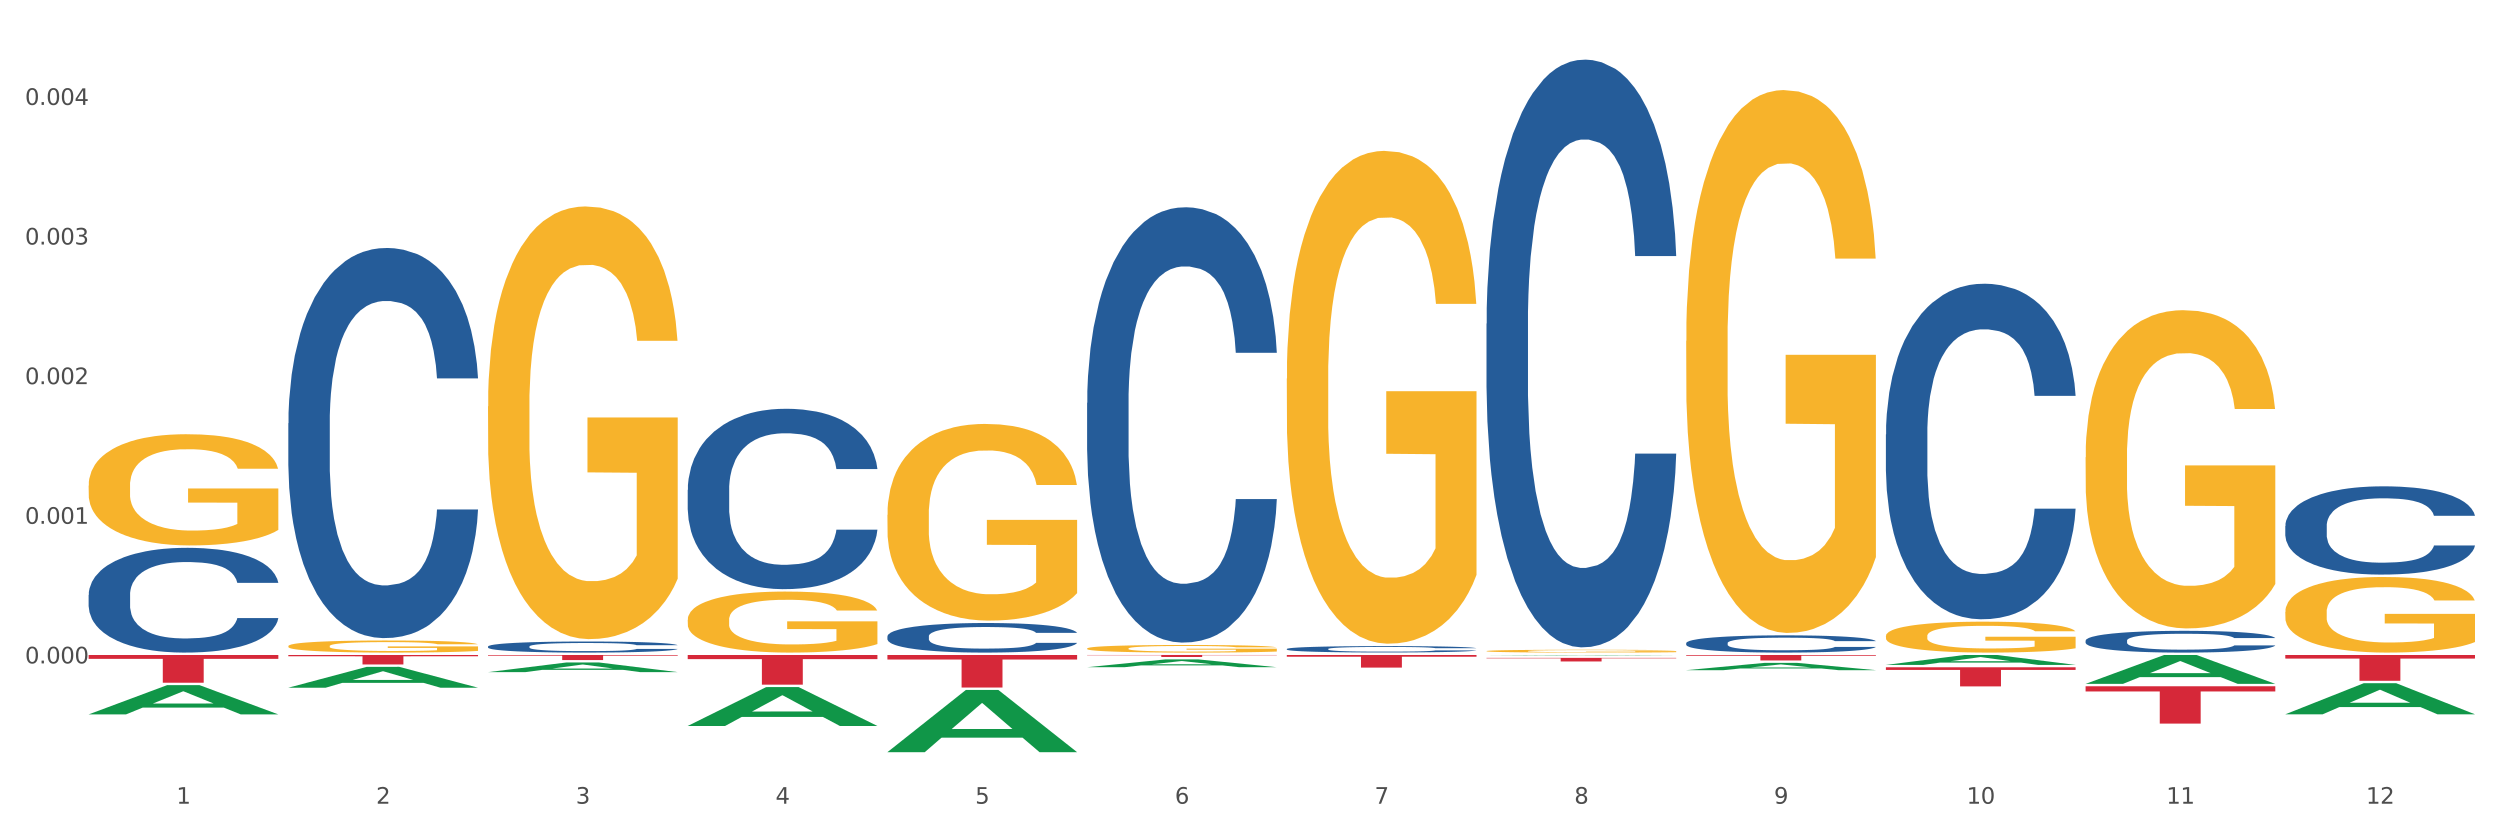<?xml version="1.0" encoding="utf-8" standalone="no"?>
<!DOCTYPE svg PUBLIC "-//W3C//DTD SVG 1.1//EN"
  "http://www.w3.org/Graphics/SVG/1.1/DTD/svg11.dtd">
<svg xmlns:xlink="http://www.w3.org/1999/xlink" width="1080pt" height="360pt" viewBox="0 0 1080 360" xmlns="http://www.w3.org/2000/svg" version="1.1">
 <rect x="0" y="0" width="1080" height="360" fill="#333333" stroke="none"/>
 <defs>
  <style type="text/css">*{stroke-linejoin: round; stroke-linecap: butt}</style>
 </defs>
 <g id="figure_1">
  <g id="patch_1">
   <path d="M 0 360 
L 1080 360 
L 1080 0 
L 0 0 
z
" style="fill: #ffffff; stroke: #ffffff; stroke-linejoin: miter"/>
  </g>
  <g id="axes_1">
   <g id="matplotlib.axis_1">
    <g id="xtick_1">
     <g id="text_1">
      <!-- 1 -->
      <g style="fill: #4d4d4d" transform="translate(76.207 347.204) scale(0.096 -0.096)">
       <defs>
        <path id="DejaVuSans-31" d="M 794 531 
L 1825 531 
L 1825 4091 
L 703 3866 
L 703 4441 
L 1819 4666 
L 2450 4666 
L 2450 531 
L 3481 531 
L 3481 0 
L 794 0 
L 794 531 
z
" transform="scale(0.016)"/>
       </defs>
       <use xlink:href="#DejaVuSans-31"/>
      </g>
     </g>
    </g>
    <g id="xtick_2">
     <g id="text_2">
      <!-- 2 -->
      <g style="fill: #4d4d4d" transform="translate(162.476 347.204) scale(0.096 -0.096)">
       <defs>
        <path id="DejaVuSans-32" d="M 1228 531 
L 3431 531 
L 3431 0 
L 469 0 
L 469 531 
Q 828 903 1448 1529 
Q 2069 2156 2228 2338 
Q 2531 2678 2651 2914 
Q 2772 3150 2772 3378 
Q 2772 3750 2511 3984 
Q 2250 4219 1831 4219 
Q 1534 4219 1204 4116 
Q 875 4013 500 3803 
L 500 4441 
Q 881 4594 1212 4672 
Q 1544 4750 1819 4750 
Q 2544 4750 2975 4387 
Q 3406 4025 3406 3419 
Q 3406 3131 3298 2873 
Q 3191 2616 2906 2266 
Q 2828 2175 2409 1742 
Q 1991 1309 1228 531 
z
" transform="scale(0.016)"/>
       </defs>
       <use xlink:href="#DejaVuSans-32"/>
      </g>
     </g>
    </g>
    <g id="xtick_3">
     <g id="text_3">
      <!-- 3 -->
      <g style="fill: #4d4d4d" transform="translate(248.745 347.204) scale(0.096 -0.096)">
       <defs>
        <path id="DejaVuSans-33" d="M 2597 2516 
Q 3050 2419 3304 2112 
Q 3559 1806 3559 1356 
Q 3559 666 3084 287 
Q 2609 -91 1734 -91 
Q 1441 -91 1130 -33 
Q 819 25 488 141 
L 488 750 
Q 750 597 1062 519 
Q 1375 441 1716 441 
Q 2309 441 2620 675 
Q 2931 909 2931 1356 
Q 2931 1769 2642 2001 
Q 2353 2234 1838 2234 
L 1294 2234 
L 1294 2753 
L 1863 2753 
Q 2328 2753 2575 2939 
Q 2822 3125 2822 3475 
Q 2822 3834 2567 4026 
Q 2313 4219 1838 4219 
Q 1578 4219 1281 4162 
Q 984 4106 628 3988 
L 628 4550 
Q 988 4650 1302 4700 
Q 1616 4750 1894 4750 
Q 2613 4750 3031 4423 
Q 3450 4097 3450 3541 
Q 3450 3153 3228 2886 
Q 3006 2619 2597 2516 
z
" transform="scale(0.016)"/>
       </defs>
       <use xlink:href="#DejaVuSans-33"/>
      </g>
     </g>
    </g>
    <g id="xtick_4">
     <g id="text_4">
      <!-- 4 -->
      <g style="fill: #4d4d4d" transform="translate(335.014 347.204) scale(0.096 -0.096)">
       <defs>
        <path id="DejaVuSans-34" d="M 2419 4116 
L 825 1625 
L 2419 1625 
L 2419 4116 
z
M 2253 4666 
L 3047 4666 
L 3047 1625 
L 3713 1625 
L 3713 1100 
L 3047 1100 
L 3047 0 
L 2419 0 
L 2419 1100 
L 313 1100 
L 313 1709 
L 2253 4666 
z
" transform="scale(0.016)"/>
       </defs>
       <use xlink:href="#DejaVuSans-34"/>
      </g>
     </g>
    </g>
    <g id="xtick_5">
     <g id="text_5">
      <!-- 5 -->
      <g style="fill: #4d4d4d" transform="translate(421.284 347.204) scale(0.096 -0.096)">
       <defs>
        <path id="DejaVuSans-35" d="M 691 4666 
L 3169 4666 
L 3169 4134 
L 1269 4134 
L 1269 2991 
Q 1406 3038 1543 3061 
Q 1681 3084 1819 3084 
Q 2600 3084 3056 2656 
Q 3513 2228 3513 1497 
Q 3513 744 3044 326 
Q 2575 -91 1722 -91 
Q 1428 -91 1123 -41 
Q 819 9 494 109 
L 494 744 
Q 775 591 1075 516 
Q 1375 441 1709 441 
Q 2250 441 2565 725 
Q 2881 1009 2881 1497 
Q 2881 1984 2565 2268 
Q 2250 2553 1709 2553 
Q 1456 2553 1204 2497 
Q 953 2441 691 2322 
L 691 4666 
z
" transform="scale(0.016)"/>
       </defs>
       <use xlink:href="#DejaVuSans-35"/>
      </g>
     </g>
    </g>
    <g id="xtick_6">
     <g id="text_6">
      <!-- 6 -->
      <g style="fill: #4d4d4d" transform="translate(507.553 347.204) scale(0.096 -0.096)">
       <defs>
        <path id="DejaVuSans-36" d="M 2113 2584 
Q 1688 2584 1439 2293 
Q 1191 2003 1191 1497 
Q 1191 994 1439 701 
Q 1688 409 2113 409 
Q 2538 409 2786 701 
Q 3034 994 3034 1497 
Q 3034 2003 2786 2293 
Q 2538 2584 2113 2584 
z
M 3366 4563 
L 3366 3988 
Q 3128 4100 2886 4159 
Q 2644 4219 2406 4219 
Q 1781 4219 1451 3797 
Q 1122 3375 1075 2522 
Q 1259 2794 1537 2939 
Q 1816 3084 2150 3084 
Q 2853 3084 3261 2657 
Q 3669 2231 3669 1497 
Q 3669 778 3244 343 
Q 2819 -91 2113 -91 
Q 1303 -91 875 529 
Q 447 1150 447 2328 
Q 447 3434 972 4092 
Q 1497 4750 2381 4750 
Q 2619 4750 2861 4703 
Q 3103 4656 3366 4563 
z
" transform="scale(0.016)"/>
       </defs>
       <use xlink:href="#DejaVuSans-36"/>
      </g>
     </g>
    </g>
    <g id="xtick_7">
     <g id="text_7">
      <!-- 7 -->
      <g style="fill: #4d4d4d" transform="translate(593.822 347.204) scale(0.096 -0.096)">
       <defs>
        <path id="DejaVuSans-37" d="M 525 4666 
L 3525 4666 
L 3525 4397 
L 1831 0 
L 1172 0 
L 2766 4134 
L 525 4134 
L 525 4666 
z
" transform="scale(0.016)"/>
       </defs>
       <use xlink:href="#DejaVuSans-37"/>
      </g>
     </g>
    </g>
    <g id="xtick_8">
     <g id="text_8">
      <!-- 8 -->
      <g style="fill: #4d4d4d" transform="translate(680.091 347.204) scale(0.096 -0.096)">
       <defs>
        <path id="DejaVuSans-38" d="M 2034 2216 
Q 1584 2216 1326 1975 
Q 1069 1734 1069 1313 
Q 1069 891 1326 650 
Q 1584 409 2034 409 
Q 2484 409 2743 651 
Q 3003 894 3003 1313 
Q 3003 1734 2745 1975 
Q 2488 2216 2034 2216 
z
M 1403 2484 
Q 997 2584 770 2862 
Q 544 3141 544 3541 
Q 544 4100 942 4425 
Q 1341 4750 2034 4750 
Q 2731 4750 3128 4425 
Q 3525 4100 3525 3541 
Q 3525 3141 3298 2862 
Q 3072 2584 2669 2484 
Q 3125 2378 3379 2068 
Q 3634 1759 3634 1313 
Q 3634 634 3220 271 
Q 2806 -91 2034 -91 
Q 1263 -91 848 271 
Q 434 634 434 1313 
Q 434 1759 690 2068 
Q 947 2378 1403 2484 
z
M 1172 3481 
Q 1172 3119 1398 2916 
Q 1625 2713 2034 2713 
Q 2441 2713 2670 2916 
Q 2900 3119 2900 3481 
Q 2900 3844 2670 4047 
Q 2441 4250 2034 4250 
Q 1625 4250 1398 4047 
Q 1172 3844 1172 3481 
z
" transform="scale(0.016)"/>
       </defs>
       <use xlink:href="#DejaVuSans-38"/>
      </g>
     </g>
    </g>
    <g id="xtick_9">
     <g id="text_9">
      <!-- 9 -->
      <g style="fill: #4d4d4d" transform="translate(766.361 347.204) scale(0.096 -0.096)">
       <defs>
        <path id="DejaVuSans-39" d="M 703 97 
L 703 672 
Q 941 559 1184 500 
Q 1428 441 1663 441 
Q 2288 441 2617 861 
Q 2947 1281 2994 2138 
Q 2813 1869 2534 1725 
Q 2256 1581 1919 1581 
Q 1219 1581 811 2004 
Q 403 2428 403 3163 
Q 403 3881 828 4315 
Q 1253 4750 1959 4750 
Q 2769 4750 3195 4129 
Q 3622 3509 3622 2328 
Q 3622 1225 3098 567 
Q 2575 -91 1691 -91 
Q 1453 -91 1209 -44 
Q 966 3 703 97 
z
M 1959 2075 
Q 2384 2075 2632 2365 
Q 2881 2656 2881 3163 
Q 2881 3666 2632 3958 
Q 2384 4250 1959 4250 
Q 1534 4250 1286 3958 
Q 1038 3666 1038 3163 
Q 1038 2656 1286 2365 
Q 1534 2075 1959 2075 
z
" transform="scale(0.016)"/>
       </defs>
       <use xlink:href="#DejaVuSans-39"/>
      </g>
     </g>
    </g>
    <g id="xtick_10">
     <g id="text_10">
      <!-- 10 -->
      <g style="fill: #4d4d4d" transform="translate(849.576 347.204) scale(0.096 -0.096)">
       <defs>
        <path id="DejaVuSans-30" d="M 2034 4250 
Q 1547 4250 1301 3770 
Q 1056 3291 1056 2328 
Q 1056 1369 1301 889 
Q 1547 409 2034 409 
Q 2525 409 2770 889 
Q 3016 1369 3016 2328 
Q 3016 3291 2770 3770 
Q 2525 4250 2034 4250 
z
M 2034 4750 
Q 2819 4750 3233 4129 
Q 3647 3509 3647 2328 
Q 3647 1150 3233 529 
Q 2819 -91 2034 -91 
Q 1250 -91 836 529 
Q 422 1150 422 2328 
Q 422 3509 836 4129 
Q 1250 4750 2034 4750 
z
" transform="scale(0.016)"/>
       </defs>
       <use xlink:href="#DejaVuSans-31"/>
       <use xlink:href="#DejaVuSans-30" transform="translate(63.623 0)"/>
      </g>
     </g>
    </g>
    <g id="xtick_11">
     <g id="text_11">
      <!-- 11 -->
      <g style="fill: #4d4d4d" transform="translate(935.845 347.204) scale(0.096 -0.096)">
       <use xlink:href="#DejaVuSans-31"/>
       <use xlink:href="#DejaVuSans-31" transform="translate(63.623 0)"/>
      </g>
     </g>
    </g>
    <g id="xtick_12">
     <g id="text_12">
      <!-- 12 -->
      <g style="fill: #4d4d4d" transform="translate(1022.114 347.204) scale(0.096 -0.096)">
       <use xlink:href="#DejaVuSans-31"/>
       <use xlink:href="#DejaVuSans-32" transform="translate(63.623 0)"/>
      </g>
     </g>
    </g>
    <g id="xtick_13"/>
    <g id="xtick_14"/>
    <g id="xtick_15"/>
    <g id="xtick_16"/>
    <g id="xtick_17"/>
    <g id="xtick_18"/>
    <g id="xtick_19"/>
    <g id="xtick_20"/>
    <g id="xtick_21"/>
    <g id="xtick_22"/>
    <g id="xtick_23"/>
   </g>
   <g id="matplotlib.axis_2">
    <g id="ytick_1">
     <g id="text_13">
      <!-- 0.000 -->
      <g style="fill: #4d4d4d" transform="translate(10.8 286.597) scale(0.096 -0.096)">
       <defs>
        <path id="DejaVuSans-2e" d="M 684 794 
L 1344 794 
L 1344 0 
L 684 0 
L 684 794 
z
" transform="scale(0.016)"/>
       </defs>
       <use xlink:href="#DejaVuSans-30"/>
       <use xlink:href="#DejaVuSans-2e" transform="translate(63.623 0)"/>
       <use xlink:href="#DejaVuSans-30" transform="translate(95.41 0)"/>
       <use xlink:href="#DejaVuSans-30" transform="translate(159.033 0)"/>
       <use xlink:href="#DejaVuSans-30" transform="translate(222.656 0)"/>
      </g>
     </g>
    </g>
    <g id="ytick_2">
     <g id="text_14">
      <!-- 0.001 -->
      <g style="fill: #4d4d4d" transform="translate(10.8 226.278) scale(0.096 -0.096)">
       <use xlink:href="#DejaVuSans-30"/>
       <use xlink:href="#DejaVuSans-2e" transform="translate(63.623 0)"/>
       <use xlink:href="#DejaVuSans-30" transform="translate(95.41 0)"/>
       <use xlink:href="#DejaVuSans-30" transform="translate(159.033 0)"/>
       <use xlink:href="#DejaVuSans-31" transform="translate(222.656 0)"/>
      </g>
     </g>
    </g>
    <g id="ytick_3">
     <g id="text_15">
      <!-- 0.002 -->
      <g style="fill: #4d4d4d" transform="translate(10.8 165.959) scale(0.096 -0.096)">
       <use xlink:href="#DejaVuSans-30"/>
       <use xlink:href="#DejaVuSans-2e" transform="translate(63.623 0)"/>
       <use xlink:href="#DejaVuSans-30" transform="translate(95.41 0)"/>
       <use xlink:href="#DejaVuSans-30" transform="translate(159.033 0)"/>
       <use xlink:href="#DejaVuSans-32" transform="translate(222.656 0)"/>
      </g>
     </g>
    </g>
    <g id="ytick_4">
     <g id="text_16">
      <!-- 0.003 -->
      <g style="fill: #4d4d4d" transform="translate(10.8 105.641) scale(0.096 -0.096)">
       <use xlink:href="#DejaVuSans-30"/>
       <use xlink:href="#DejaVuSans-2e" transform="translate(63.623 0)"/>
       <use xlink:href="#DejaVuSans-30" transform="translate(95.41 0)"/>
       <use xlink:href="#DejaVuSans-30" transform="translate(159.033 0)"/>
       <use xlink:href="#DejaVuSans-33" transform="translate(222.656 0)"/>
      </g>
     </g>
    </g>
    <g id="ytick_5">
     <g id="text_17">
      <!-- 0.004 -->
      <g style="fill: #4d4d4d" transform="translate(10.8 45.322) scale(0.096 -0.096)">
       <use xlink:href="#DejaVuSans-30"/>
       <use xlink:href="#DejaVuSans-2e" transform="translate(63.623 0)"/>
       <use xlink:href="#DejaVuSans-30" transform="translate(95.41 0)"/>
       <use xlink:href="#DejaVuSans-30" transform="translate(159.033 0)"/>
       <use xlink:href="#DejaVuSans-34" transform="translate(222.656 0)"/>
      </g>
     </g>
    </g>
    <g id="ytick_6"/>
    <g id="ytick_7"/>
    <g id="ytick_8"/>
    <g id="ytick_9"/>
    <g id="ytick_10"/>
    <g id="ytick_11"/>
   </g>
   <g id="PolyCollection_1">
    <path d="M 38.283 308.604 
L 38.367 308.592 
L 72.164 295.987 
L 86.189 295.976 
L 120.239 308.628 
L 104.017 308.628 
L 96.666 305.681 
L 61.771 305.681 
L 61.518 305.729 
L 54.421 308.628 
L 38.283 308.628 
L 38.283 308.604 
L 66.165 303.923 
L 92.272 303.911 
L 79.345 298.672 
L 79.176 298.649 
L 79.007 298.684 
L 66.08 303.911 
L 66.165 303.923 
L 38.283 308.604 
z
" clip-path="url(#p8bb0b4b53a)" style="fill: #109648"/>
    <path d="M 297.091 211.605 
L 297.187 211.534 
L 297.187 209.541 
L 297.478 206.837 
L 298.544 201.854 
L 299.9 198.082 
L 302.225 193.669 
L 303.484 191.819 
L 305.131 189.755 
L 308.522 186.41 
L 312.397 183.563 
L 315.109 181.997 
L 317.144 181 
L 321.697 179.221 
L 324.312 178.438 
L 327.025 177.797 
L 329.35 177.37 
L 333.225 176.872 
L 336.325 176.659 
L 339.909 176.587 
L 342.912 176.659 
L 346.884 176.943 
L 352.697 177.797 
L 354.925 178.296 
L 357.928 179.15 
L 361.028 180.289 
L 363.546 181.427 
L 366.453 183.064 
L 369.456 185.2 
L 372.362 187.904 
L 374.396 190.395 
L 376.043 193.029 
L 377.496 196.232 
L 378.562 199.719 
L 379.046 202.637 
L 361.318 202.637 
L 360.834 200.004 
L 359.865 197.157 
L 358.896 195.235 
L 357.831 193.669 
L 356.184 191.89 
L 354.731 190.751 
L 352.309 189.399 
L 350.081 188.545 
L 348.24 188.047 
L 346.012 187.62 
L 341.265 187.192 
L 337.875 187.192 
L 335.744 187.335 
L 333.128 187.691 
L 330.9 188.189 
L 328.284 189.043 
L 326.25 189.968 
L 324.215 191.178 
L 323.053 192.032 
L 321.309 193.598 
L 320.147 194.879 
L 318.597 197.086 
L 317.725 198.652 
L 316.175 202.709 
L 315.497 205.698 
L 315.206 207.762 
L 315.012 210.04 
L 315.012 221.143 
L 315.594 226.125 
L 316.078 228.26 
L 316.853 230.68 
L 318.306 233.812 
L 320.437 236.872 
L 322.665 239.079 
L 324.506 240.431 
L 326.25 241.428 
L 327.994 242.21 
L 330.125 242.922 
L 331.869 243.349 
L 334.484 243.776 
L 337.584 243.99 
L 340.006 243.99 
L 344.947 243.634 
L 347.175 243.278 
L 349.306 242.78 
L 351.631 241.997 
L 353.472 241.143 
L 354.537 240.502 
L 356.281 239.15 
L 357.637 237.726 
L 358.8 236.089 
L 359.575 234.666 
L 360.446 232.531 
L 361.125 230.111 
L 361.318 228.83 
L 379.046 228.83 
L 378.659 231.392 
L 377.981 233.883 
L 376.625 237.228 
L 375.559 239.15 
L 373.912 241.499 
L 372.168 243.492 
L 369.746 245.698 
L 367.518 247.335 
L 365.193 248.759 
L 362.675 250.04 
L 358.121 251.819 
L 356.475 252.317 
L 352.987 253.171 
L 350.275 253.67 
L 346.303 254.168 
L 342.234 254.452 
L 337.972 254.524 
L 334.194 254.381 
L 330.028 253.954 
L 327.412 253.527 
L 324.506 252.887 
L 321.115 251.89 
L 317.919 250.68 
L 314.916 249.257 
L 312.106 247.62 
L 309.491 245.769 
L 306.1 242.709 
L 303.581 239.719 
L 301.741 236.944 
L 300.481 234.595 
L 299.222 231.605 
L 298.544 229.541 
L 297.478 224.559 
L 297.091 219.933 
L 297.091 211.605 
z
" clip-path="url(#p8bb0b4b53a)" style="fill: #255c99"/>
    <path d="M 38.283 209.785 
L 38.38 209.741 
L 38.38 208.161 
L 38.573 206.801 
L 39.541 203.51 
L 40.992 200.789 
L 42.057 199.341 
L 43.121 198.156 
L 44.379 196.972 
L 45.927 195.743 
L 48.733 193.944 
L 50.475 193.022 
L 52.603 192.057 
L 56.474 190.653 
L 59.28 189.863 
L 62.183 189.205 
L 66.924 188.415 
L 70.02 188.064 
L 73.31 187.801 
L 77.277 187.625 
L 80.277 187.581 
L 86.857 187.713 
L 92.469 188.108 
L 95.178 188.415 
L 98.661 188.942 
L 100.5 189.293 
L 103.499 189.995 
L 106.596 190.916 
L 108.724 191.706 
L 111.917 193.198 
L 114.336 194.69 
L 116.562 196.533 
L 117.723 197.805 
L 118.594 198.99 
L 119.368 200.35 
L 120.142 202.5 
L 102.725 202.5 
L 102.048 200.965 
L 100.983 199.517 
L 99.435 198.112 
L 98.081 197.235 
L 95.758 196.138 
L 93.63 195.436 
L 91.404 194.909 
L 88.695 194.47 
L 86.566 194.251 
L 83.567 194.075 
L 77.664 194.119 
L 73.697 194.47 
L 70.988 194.909 
L 69.246 195.304 
L 67.698 195.743 
L 65.956 196.357 
L 63.924 197.279 
L 62.473 198.112 
L 61.022 199.166 
L 59.86 200.219 
L 58.796 201.447 
L 57.925 202.764 
L 57.248 204.124 
L 56.667 205.791 
L 56.184 208.556 
L 56.184 214.567 
L 56.377 215.928 
L 56.861 217.727 
L 57.441 219.087 
L 58.409 220.711 
L 59.28 221.808 
L 60.925 223.387 
L 62.763 224.704 
L 64.215 225.537 
L 65.666 226.239 
L 68.182 227.205 
L 70.988 227.995 
L 73.407 228.477 
L 76.697 228.916 
L 78.922 229.092 
L 80.857 229.179 
L 85.599 229.179 
L 88.985 229.048 
L 92.759 228.741 
L 95.662 228.346 
L 98.081 227.863 
L 100.79 227.073 
L 102.532 226.327 
L 102.532 217.156 
L 81.244 217.112 
L 81.244 211.013 
L 120.239 211.013 
L 120.239 228.916 
L 118.594 229.838 
L 116.755 230.671 
L 114.82 231.417 
L 111.917 232.339 
L 108.434 233.216 
L 105.338 233.831 
L 102.048 234.357 
L 98.177 234.84 
L 93.146 235.279 
L 90.05 235.454 
L 86.179 235.586 
L 81.631 235.63 
L 77.664 235.542 
L 73.794 235.323 
L 69.73 234.928 
L 65.763 234.357 
L 62.763 233.787 
L 59.764 233.085 
L 56.571 232.163 
L 54.055 231.286 
L 52.12 230.496 
L 49.991 229.487 
L 47.669 228.17 
L 45.927 226.985 
L 44.379 225.757 
L 42.734 224.177 
L 41.573 222.817 
L 40.412 221.106 
L 39.734 219.833 
L 38.96 217.858 
L 38.38 215.094 
L 38.283 209.785 
z
" clip-path="url(#p8bb0b4b53a)" style="fill: #f7b32b"/>
    <path d="M 124.552 182.852 
L 124.649 182.698 
L 124.649 178.388 
L 124.94 172.539 
L 126.005 161.765 
L 127.362 153.607 
L 129.687 144.064 
L 130.946 140.062 
L 132.593 135.599 
L 135.983 128.365 
L 139.858 122.208 
L 142.571 118.822 
L 144.605 116.667 
L 149.158 112.819 
L 151.774 111.126 
L 154.486 109.74 
L 156.811 108.817 
L 160.686 107.739 
L 163.786 107.278 
L 167.371 107.124 
L 170.374 107.278 
L 174.346 107.893 
L 180.158 109.74 
L 182.386 110.818 
L 185.389 112.665 
L 188.489 115.128 
L 191.008 117.59 
L 193.914 121.13 
L 196.917 125.748 
L 199.824 131.597 
L 201.858 136.984 
L 203.505 142.679 
L 204.958 149.605 
L 206.024 157.147 
L 206.508 163.458 
L 188.78 163.458 
L 188.296 157.763 
L 187.327 151.606 
L 186.358 147.451 
L 185.292 144.064 
L 183.646 140.216 
L 182.192 137.754 
L 179.771 134.829 
L 177.543 132.982 
L 175.702 131.905 
L 173.474 130.981 
L 168.727 130.058 
L 165.336 130.058 
L 163.205 130.366 
L 160.589 131.135 
L 158.361 132.213 
L 155.746 134.06 
L 153.711 136.061 
L 151.677 138.677 
L 150.515 140.524 
L 148.771 143.91 
L 147.608 146.681 
L 146.058 151.452 
L 145.186 154.839 
L 143.636 163.612 
L 142.958 170.077 
L 142.668 174.54 
L 142.474 179.466 
L 142.474 203.477 
L 143.055 214.251 
L 143.54 218.869 
L 144.315 224.102 
L 145.768 230.874 
L 147.899 237.493 
L 150.127 242.264 
L 151.968 245.189 
L 153.711 247.344 
L 155.455 249.037 
L 157.586 250.576 
L 159.33 251.5 
L 161.946 252.423 
L 165.046 252.885 
L 167.468 252.885 
L 172.408 252.115 
L 174.636 251.346 
L 176.768 250.268 
L 179.092 248.575 
L 180.933 246.728 
L 181.999 245.343 
L 183.742 242.418 
L 185.099 239.34 
L 186.261 235.8 
L 187.036 232.721 
L 187.908 228.104 
L 188.586 222.871 
L 188.78 220.1 
L 206.508 220.1 
L 206.12 225.641 
L 205.442 231.028 
L 204.086 238.263 
L 203.02 242.418 
L 201.374 247.498 
L 199.63 251.807 
L 197.208 256.579 
L 194.98 260.119 
L 192.655 263.197 
L 190.136 265.968 
L 185.583 269.816 
L 183.936 270.893 
L 180.449 272.74 
L 177.736 273.818 
L 173.764 274.895 
L 169.696 275.511 
L 165.433 275.665 
L 161.655 275.357 
L 157.49 274.433 
L 154.874 273.51 
L 151.968 272.125 
L 148.577 269.97 
L 145.38 267.353 
L 142.377 264.275 
L 139.568 260.735 
L 136.952 256.733 
L 133.562 250.114 
L 131.043 243.65 
L 129.202 237.647 
L 127.943 232.568 
L 126.683 226.103 
L 126.005 221.639 
L 124.94 210.865 
L 124.552 200.86 
L 124.552 182.852 
z
" clip-path="url(#p8bb0b4b53a)" style="fill: #255c99"/>
    <path d="M 38.283 256.995 
L 38.38 256.954 
L 38.38 255.797 
L 38.67 254.226 
L 39.736 251.333 
L 41.092 249.142 
L 43.417 246.579 
L 44.677 245.504 
L 46.324 244.306 
L 49.714 242.363 
L 53.589 240.709 
L 56.302 239.8 
L 58.336 239.221 
L 62.889 238.188 
L 65.505 237.733 
L 68.217 237.361 
L 70.542 237.113 
L 74.417 236.824 
L 77.517 236.7 
L 81.101 236.659 
L 84.105 236.7 
L 88.076 236.865 
L 93.889 237.361 
L 96.117 237.651 
L 99.12 238.147 
L 102.22 238.808 
L 104.739 239.469 
L 107.645 240.42 
L 110.648 241.66 
L 113.554 243.231 
L 115.589 244.678 
L 117.236 246.207 
L 118.689 248.067 
L 119.754 250.093 
L 120.239 251.787 
L 102.511 251.787 
L 102.026 250.258 
L 101.058 248.604 
L 100.089 247.488 
L 99.023 246.579 
L 97.376 245.546 
L 95.923 244.884 
L 93.501 244.099 
L 91.273 243.603 
L 89.433 243.314 
L 87.205 243.066 
L 82.458 242.818 
L 79.067 242.818 
L 76.936 242.9 
L 74.32 243.107 
L 72.092 243.396 
L 69.477 243.892 
L 67.442 244.43 
L 65.408 245.132 
L 64.245 245.628 
L 62.502 246.538 
L 61.339 247.282 
L 59.789 248.563 
L 58.917 249.472 
L 57.367 251.829 
L 56.689 253.565 
L 56.399 254.763 
L 56.205 256.086 
L 56.205 262.534 
L 56.786 265.428 
L 57.27 266.668 
L 58.045 268.073 
L 59.498 269.892 
L 61.63 271.67 
L 63.858 272.951 
L 65.698 273.736 
L 67.442 274.315 
L 69.186 274.77 
L 71.317 275.183 
L 73.061 275.431 
L 75.677 275.679 
L 78.776 275.803 
L 81.198 275.803 
L 86.139 275.596 
L 88.367 275.39 
L 90.498 275.1 
L 92.823 274.646 
L 94.664 274.15 
L 95.73 273.778 
L 97.473 272.992 
L 98.83 272.166 
L 99.992 271.215 
L 100.767 270.388 
L 101.639 269.148 
L 102.317 267.743 
L 102.511 266.999 
L 120.239 266.999 
L 119.851 268.487 
L 119.173 269.933 
L 117.817 271.876 
L 116.751 272.992 
L 115.104 274.356 
L 113.361 275.514 
L 110.939 276.795 
L 108.711 277.746 
L 106.386 278.572 
L 103.867 279.317 
L 99.314 280.35 
L 97.667 280.639 
L 94.18 281.135 
L 91.467 281.425 
L 87.495 281.714 
L 83.426 281.879 
L 79.164 281.921 
L 75.386 281.838 
L 71.22 281.59 
L 68.605 281.342 
L 65.698 280.97 
L 62.308 280.391 
L 59.111 279.689 
L 56.108 278.862 
L 53.299 277.911 
L 50.683 276.836 
L 47.292 275.059 
L 44.774 273.323 
L 42.933 271.711 
L 41.674 270.347 
L 40.414 268.611 
L 39.736 267.412 
L 38.67 264.519 
L 38.283 261.832 
L 38.283 256.995 
z
" clip-path="url(#p8bb0b4b53a)" style="fill: #255c99"/>
    <path d="M 38.283 282.949 
L 120.239 282.949 
L 120.239 284.617 
L 88 284.628 
L 88 294.947 
L 70.327 294.947 
L 70.327 284.628 
L 38.283 284.617 
L 38.283 282.961 
L 38.283 282.949 
z
" clip-path="url(#p8bb0b4b53a)" style="fill: #d62839"/>
    <path d="M 124.552 282.949 
L 206.508 282.949 
L 206.508 283.518 
L 174.269 283.522 
L 174.269 287.043 
L 156.597 287.043 
L 156.597 283.522 
L 124.552 283.518 
L 124.552 282.953 
L 124.552 282.949 
z
" clip-path="url(#p8bb0b4b53a)" style="fill: #d62839"/>
    <path d="M 383.36 274.881 
L 383.457 274.869 
L 383.457 274.542 
L 383.747 274.099 
L 384.813 273.281 
L 386.169 272.663 
L 388.494 271.939 
L 389.754 271.635 
L 391.4 271.297 
L 394.791 270.748 
L 398.666 270.281 
L 401.378 270.024 
L 403.413 269.861 
L 407.966 269.569 
L 410.582 269.44 
L 413.294 269.335 
L 415.619 269.265 
L 419.494 269.183 
L 422.594 269.148 
L 426.178 269.137 
L 429.181 269.148 
L 433.153 269.195 
L 438.966 269.335 
L 441.194 269.417 
L 444.197 269.557 
L 447.297 269.744 
L 449.816 269.931 
L 452.722 270.199 
L 455.725 270.549 
L 458.631 270.993 
L 460.666 271.402 
L 462.312 271.834 
L 463.766 272.359 
L 464.831 272.931 
L 465.316 273.41 
L 447.588 273.41 
L 447.103 272.978 
L 446.134 272.511 
L 445.166 272.196 
L 444.1 271.939 
L 442.453 271.647 
L 441 271.46 
L 438.578 271.238 
L 436.35 271.098 
L 434.51 271.016 
L 432.281 270.946 
L 427.535 270.876 
L 424.144 270.876 
L 422.013 270.9 
L 419.397 270.958 
L 417.169 271.04 
L 414.553 271.18 
L 412.519 271.332 
L 410.485 271.53 
L 409.322 271.67 
L 407.578 271.927 
L 406.416 272.137 
L 404.866 272.499 
L 403.994 272.756 
L 402.444 273.421 
L 401.766 273.912 
L 401.475 274.25 
L 401.282 274.624 
L 401.282 276.445 
L 401.863 277.262 
L 402.347 277.613 
L 403.122 278.01 
L 404.575 278.523 
L 406.707 279.025 
L 408.935 279.387 
L 410.775 279.609 
L 412.519 279.772 
L 414.263 279.901 
L 416.394 280.018 
L 418.138 280.088 
L 420.753 280.158 
L 423.853 280.193 
L 426.275 280.193 
L 431.216 280.134 
L 433.444 280.076 
L 435.575 279.994 
L 437.9 279.866 
L 439.741 279.726 
L 440.806 279.621 
L 442.55 279.399 
L 443.906 279.165 
L 445.069 278.897 
L 445.844 278.663 
L 446.716 278.313 
L 447.394 277.916 
L 447.588 277.706 
L 465.316 277.706 
L 464.928 278.126 
L 464.25 278.535 
L 462.894 279.084 
L 461.828 279.399 
L 460.181 279.784 
L 458.437 280.111 
L 456.016 280.473 
L 453.788 280.741 
L 451.463 280.975 
L 448.944 281.185 
L 444.391 281.477 
L 442.744 281.559 
L 439.256 281.699 
L 436.544 281.781 
L 432.572 281.862 
L 428.503 281.909 
L 424.241 281.921 
L 420.463 281.897 
L 416.297 281.827 
L 413.682 281.757 
L 410.775 281.652 
L 407.385 281.489 
L 404.188 281.29 
L 401.185 281.057 
L 398.375 280.788 
L 395.76 280.485 
L 392.369 279.983 
L 389.85 279.492 
L 388.01 279.037 
L 386.75 278.652 
L 385.491 278.161 
L 384.813 277.823 
L 383.747 277.006 
L 383.36 276.247 
L 383.36 274.881 
z
" clip-path="url(#p8bb0b4b53a)" style="fill: #255c99"/>
    <path d="M 210.821 282.949 
L 292.777 282.949 
L 292.777 283.256 
L 260.539 283.258 
L 260.539 285.156 
L 242.866 285.156 
L 242.866 283.258 
L 210.821 283.256 
L 210.821 282.951 
L 210.821 282.949 
z
" clip-path="url(#p8bb0b4b53a)" style="fill: #d62839"/>
    <path d="M 383.36 282.949 
L 465.316 282.949 
L 465.316 284.904 
L 433.077 284.917 
L 433.077 297.011 
L 415.404 297.011 
L 415.404 284.917 
L 383.36 284.904 
L 383.36 282.963 
L 383.36 282.949 
z
" clip-path="url(#p8bb0b4b53a)" style="fill: #d62839"/>
    <path d="M 469.629 282.949 
L 551.585 282.949 
L 551.585 283.071 
L 519.346 283.071 
L 519.346 283.821 
L 501.673 283.821 
L 501.673 283.071 
L 469.629 283.071 
L 469.629 282.95 
L 469.629 282.949 
z
" clip-path="url(#p8bb0b4b53a)" style="fill: #d62839"/>
    <path d="M 555.898 282.949 
L 637.854 282.949 
L 637.854 283.707 
L 605.615 283.712 
L 605.615 288.402 
L 587.943 288.402 
L 587.943 283.712 
L 555.898 283.707 
L 555.898 282.955 
L 555.898 282.949 
z
" clip-path="url(#p8bb0b4b53a)" style="fill: #d62839"/>
    <path d="M 642.167 284.187 
L 724.123 284.187 
L 724.123 284.404 
L 691.885 284.406 
L 691.885 285.752 
L 674.212 285.752 
L 674.212 284.406 
L 642.167 284.404 
L 642.167 284.188 
L 642.167 284.187 
z
" clip-path="url(#p8bb0b4b53a)" style="fill: #d62839"/>
    <path d="M 728.437 282.949 
L 810.392 282.949 
L 810.392 283.28 
L 778.154 283.282 
L 778.154 285.329 
L 760.481 285.329 
L 760.481 283.282 
L 728.437 283.28 
L 728.437 282.952 
L 728.437 282.949 
z
" clip-path="url(#p8bb0b4b53a)" style="fill: #d62839"/>
    <path d="M 814.706 288.271 
L 896.662 288.271 
L 896.662 289.418 
L 864.423 289.425 
L 864.423 296.523 
L 846.75 296.523 
L 846.75 289.425 
L 814.706 289.418 
L 814.706 288.279 
L 814.706 288.271 
z
" clip-path="url(#p8bb0b4b53a)" style="fill: #d62839"/>
    <path d="M 297.091 282.949 
L 379.046 282.949 
L 379.046 284.733 
L 346.808 284.745 
L 346.808 295.783 
L 329.135 295.783 
L 329.135 284.745 
L 297.091 284.733 
L 297.091 282.961 
L 297.091 282.949 
z
" clip-path="url(#p8bb0b4b53a)" style="fill: #d62839"/>
    <path d="M 469.629 174.038 
L 469.726 173.867 
L 469.726 169.058 
L 470.017 162.532 
L 471.082 150.51 
L 472.438 141.407 
L 474.763 130.759 
L 476.023 126.294 
L 477.67 121.313 
L 481.06 113.242 
L 484.935 106.372 
L 487.648 102.594 
L 489.682 100.189 
L 494.235 95.896 
L 496.851 94.006 
L 499.563 92.461 
L 501.888 91.43 
L 505.763 90.228 
L 508.863 89.713 
L 512.448 89.541 
L 515.451 89.713 
L 519.422 90.4 
L 525.235 92.461 
L 527.463 93.663 
L 530.466 95.724 
L 533.566 98.472 
L 536.085 101.22 
L 538.991 105.17 
L 541.994 110.322 
L 544.9 116.848 
L 546.935 122.859 
L 548.582 129.214 
L 550.035 136.942 
L 551.1 145.357 
L 551.585 152.399 
L 533.857 152.399 
L 533.372 146.044 
L 532.404 139.175 
L 531.435 134.538 
L 530.369 130.759 
L 528.722 126.466 
L 527.269 123.718 
L 524.847 120.455 
L 522.619 118.394 
L 520.779 117.192 
L 518.551 116.161 
L 513.804 115.131 
L 510.413 115.131 
L 508.282 115.474 
L 505.666 116.333 
L 503.438 117.535 
L 500.823 119.596 
L 498.788 121.829 
L 496.754 124.748 
L 495.591 126.809 
L 493.848 130.588 
L 492.685 133.679 
L 491.135 139.003 
L 490.263 142.781 
L 488.713 152.571 
L 488.035 159.784 
L 487.745 164.764 
L 487.551 170.26 
L 487.551 197.052 
L 488.132 209.074 
L 488.616 214.226 
L 489.391 220.065 
L 490.845 227.622 
L 492.976 235.007 
L 495.204 240.331 
L 497.044 243.594 
L 498.788 245.998 
L 500.532 247.887 
L 502.663 249.605 
L 504.407 250.635 
L 507.023 251.666 
L 510.123 252.181 
L 512.544 252.181 
L 517.485 251.322 
L 519.713 250.464 
L 521.844 249.261 
L 524.169 247.372 
L 526.01 245.311 
L 527.076 243.766 
L 528.819 240.503 
L 530.176 237.068 
L 531.338 233.118 
L 532.113 229.683 
L 532.985 224.53 
L 533.663 218.691 
L 533.857 215.6 
L 551.585 215.6 
L 551.197 221.783 
L 550.519 227.794 
L 549.163 235.865 
L 548.097 240.503 
L 546.45 246.17 
L 544.707 250.979 
L 542.285 256.303 
L 540.057 260.253 
L 537.732 263.688 
L 535.213 266.779 
L 530.66 271.073 
L 529.013 272.275 
L 525.526 274.336 
L 522.813 275.538 
L 518.841 276.74 
L 514.772 277.427 
L 510.51 277.599 
L 506.732 277.255 
L 502.566 276.225 
L 499.951 275.194 
L 497.044 273.649 
L 493.654 271.244 
L 490.457 268.325 
L 487.454 264.89 
L 484.645 260.94 
L 482.029 256.475 
L 478.638 249.09 
L 476.12 241.876 
L 474.279 235.179 
L 473.02 229.511 
L 471.76 222.298 
L 471.082 217.317 
L 470.017 205.295 
L 469.629 194.132 
L 469.629 174.038 
z
" clip-path="url(#p8bb0b4b53a)" style="fill: #255c99"/>
    <path d="M 555.898 280.352 
L 555.995 280.349 
L 555.995 280.278 
L 556.286 280.182 
L 557.351 280.005 
L 558.708 279.871 
L 561.033 279.714 
L 562.292 279.649 
L 563.939 279.575 
L 567.329 279.457 
L 571.204 279.355 
L 573.917 279.3 
L 575.951 279.264 
L 580.504 279.201 
L 583.12 279.173 
L 585.832 279.151 
L 588.157 279.135 
L 592.032 279.118 
L 595.132 279.11 
L 598.717 279.108 
L 601.72 279.11 
L 605.692 279.12 
L 611.504 279.151 
L 613.732 279.168 
L 616.735 279.199 
L 619.835 279.239 
L 622.354 279.279 
L 625.26 279.338 
L 628.263 279.414 
L 631.17 279.51 
L 633.204 279.598 
L 634.851 279.692 
L 636.304 279.806 
L 637.37 279.929 
L 637.854 280.033 
L 620.126 280.033 
L 619.642 279.94 
L 618.673 279.838 
L 617.704 279.77 
L 616.638 279.714 
L 614.992 279.651 
L 613.538 279.611 
L 611.117 279.563 
L 608.889 279.532 
L 607.048 279.515 
L 604.82 279.5 
L 600.073 279.484 
L 596.682 279.484 
L 594.551 279.489 
L 591.936 279.502 
L 589.707 279.52 
L 587.092 279.55 
L 585.057 279.583 
L 583.023 279.626 
L 581.861 279.656 
L 580.117 279.712 
L 578.954 279.757 
L 577.404 279.836 
L 576.532 279.892 
L 574.982 280.036 
L 574.304 280.142 
L 574.014 280.215 
L 573.82 280.296 
L 573.82 280.691 
L 574.401 280.868 
L 574.886 280.944 
L 575.661 281.03 
L 577.114 281.141 
L 579.245 281.25 
L 581.473 281.328 
L 583.314 281.376 
L 585.057 281.411 
L 586.801 281.439 
L 588.932 281.465 
L 590.676 281.48 
L 593.292 281.495 
L 596.392 281.503 
L 598.814 281.503 
L 603.754 281.49 
L 605.982 281.477 
L 608.114 281.46 
L 610.439 281.432 
L 612.279 281.401 
L 613.345 281.379 
L 615.088 281.331 
L 616.445 281.28 
L 617.607 281.222 
L 618.382 281.171 
L 619.254 281.095 
L 619.932 281.009 
L 620.126 280.964 
L 637.854 280.964 
L 637.466 281.055 
L 636.788 281.143 
L 635.432 281.262 
L 634.366 281.331 
L 632.72 281.414 
L 630.976 281.485 
L 628.554 281.563 
L 626.326 281.621 
L 624.001 281.672 
L 621.482 281.717 
L 616.929 281.781 
L 615.282 281.798 
L 611.795 281.829 
L 609.082 281.846 
L 605.11 281.864 
L 601.042 281.874 
L 596.779 281.877 
L 593.001 281.872 
L 588.836 281.857 
L 586.22 281.841 
L 583.314 281.819 
L 579.923 281.783 
L 576.726 281.74 
L 573.723 281.69 
L 570.914 281.631 
L 568.298 281.566 
L 564.908 281.457 
L 562.389 281.351 
L 560.548 281.252 
L 559.289 281.169 
L 558.029 281.062 
L 557.351 280.989 
L 556.286 280.812 
L 555.898 280.648 
L 555.898 280.352 
z
" clip-path="url(#p8bb0b4b53a)" style="fill: #255c99"/>
    <path d="M 642.167 139.842 
L 642.264 139.611 
L 642.264 133.118 
L 642.555 124.307 
L 643.621 108.075 
L 644.977 95.786 
L 647.302 81.41 
L 648.561 75.381 
L 650.208 68.657 
L 653.599 57.758 
L 657.474 48.483 
L 660.186 43.382 
L 662.22 40.136 
L 666.774 34.339 
L 669.389 31.788 
L 672.102 29.701 
L 674.427 28.31 
L 678.302 26.687 
L 681.402 25.991 
L 684.986 25.759 
L 687.989 25.991 
L 691.961 26.919 
L 697.773 29.701 
L 700.001 31.325 
L 703.005 34.107 
L 706.105 37.817 
L 708.623 41.527 
L 711.53 46.86 
L 714.533 53.816 
L 717.439 62.628 
L 719.473 70.743 
L 721.12 79.323 
L 722.573 89.757 
L 723.639 101.119 
L 724.123 110.626 
L 706.395 110.626 
L 705.911 102.047 
L 704.942 92.772 
L 703.973 86.511 
L 702.908 81.41 
L 701.261 75.613 
L 699.808 71.903 
L 697.386 67.497 
L 695.158 64.715 
L 693.317 63.092 
L 691.089 61.7 
L 686.342 60.309 
L 682.952 60.309 
L 680.82 60.773 
L 678.205 61.932 
L 675.977 63.555 
L 673.361 66.338 
L 671.327 69.352 
L 669.292 73.294 
L 668.13 76.077 
L 666.386 81.178 
L 665.224 85.352 
L 663.674 92.54 
L 662.802 97.641 
L 661.252 110.858 
L 660.574 120.597 
L 660.283 127.321 
L 660.089 134.741 
L 660.089 170.914 
L 660.67 187.145 
L 661.155 194.101 
L 661.93 201.985 
L 663.383 212.188 
L 665.514 222.158 
L 667.742 229.346 
L 669.583 233.752 
L 671.327 236.998 
L 673.07 239.549 
L 675.202 241.868 
L 676.945 243.259 
L 679.561 244.65 
L 682.661 245.346 
L 685.083 245.346 
L 690.023 244.187 
L 692.252 243.027 
L 694.383 241.404 
L 696.708 238.853 
L 698.548 236.071 
L 699.614 233.984 
L 701.358 229.578 
L 702.714 224.941 
L 703.876 219.608 
L 704.651 214.97 
L 705.523 208.014 
L 706.201 200.13 
L 706.395 195.956 
L 724.123 195.956 
L 723.736 204.304 
L 723.058 212.42 
L 721.701 223.318 
L 720.636 229.578 
L 718.989 237.23 
L 717.245 243.723 
L 714.823 250.911 
L 712.595 256.244 
L 710.27 260.882 
L 707.751 265.055 
L 703.198 270.852 
L 701.551 272.475 
L 698.064 275.258 
L 695.351 276.881 
L 691.38 278.504 
L 687.311 279.432 
L 683.048 279.664 
L 679.27 279.2 
L 675.105 277.809 
L 672.489 276.417 
L 669.583 274.33 
L 666.192 271.084 
L 662.995 267.142 
L 659.992 262.505 
L 657.183 257.172 
L 654.567 251.143 
L 651.177 241.172 
L 648.658 231.433 
L 646.817 222.39 
L 645.558 214.738 
L 644.299 205 
L 643.621 198.275 
L 642.555 182.044 
L 642.167 166.972 
L 642.167 139.842 
z
" clip-path="url(#p8bb0b4b53a)" style="fill: #255c99"/>
    <path d="M 124.552 279.109 
L 124.649 279.104 
L 124.649 278.932 
L 124.842 278.784 
L 125.81 278.426 
L 127.261 278.13 
L 128.326 277.973 
L 129.39 277.844 
L 130.648 277.715 
L 132.196 277.581 
L 135.002 277.386 
L 136.744 277.285 
L 138.873 277.18 
L 142.743 277.028 
L 145.549 276.942 
L 148.452 276.87 
L 153.193 276.784 
L 156.289 276.746 
L 159.579 276.717 
L 163.546 276.698 
L 166.546 276.694 
L 173.126 276.708 
L 178.738 276.751 
L 181.447 276.784 
L 184.93 276.842 
L 186.769 276.88 
L 189.768 276.956 
L 192.865 277.056 
L 194.994 277.142 
L 198.187 277.305 
L 200.606 277.467 
L 202.831 277.667 
L 203.992 277.806 
L 204.863 277.935 
L 205.637 278.083 
L 206.411 278.317 
L 188.994 278.317 
L 188.317 278.149 
L 187.253 277.992 
L 185.705 277.839 
L 184.35 277.744 
L 182.028 277.624 
L 179.899 277.548 
L 177.673 277.491 
L 174.964 277.443 
L 172.835 277.419 
L 169.836 277.4 
L 163.934 277.405 
L 159.966 277.443 
L 157.257 277.491 
L 155.515 277.534 
L 153.967 277.581 
L 152.226 277.648 
L 150.194 277.749 
L 148.742 277.839 
L 147.291 277.954 
L 146.13 278.068 
L 145.065 278.202 
L 144.194 278.345 
L 143.517 278.493 
L 142.937 278.675 
L 142.453 278.975 
L 142.453 279.629 
L 142.646 279.777 
L 143.13 279.973 
L 143.711 280.121 
L 144.678 280.298 
L 145.549 280.417 
L 147.194 280.589 
L 149.032 280.732 
L 150.484 280.823 
L 151.935 280.899 
L 154.451 281.004 
L 157.257 281.09 
L 159.676 281.143 
L 162.966 281.19 
L 165.191 281.209 
L 167.127 281.219 
L 171.868 281.219 
L 175.254 281.205 
L 179.028 281.171 
L 181.931 281.128 
L 184.35 281.076 
L 187.059 280.99 
L 188.801 280.909 
L 188.801 279.911 
L 167.514 279.906 
L 167.514 279.243 
L 206.508 279.243 
L 206.508 281.19 
L 204.863 281.291 
L 203.025 281.381 
L 201.089 281.462 
L 198.187 281.563 
L 194.703 281.658 
L 191.607 281.725 
L 188.317 281.782 
L 184.447 281.835 
L 179.415 281.882 
L 176.319 281.902 
L 172.448 281.916 
L 167.901 281.921 
L 163.934 281.911 
L 160.063 281.887 
L 155.999 281.844 
L 152.032 281.782 
L 149.032 281.72 
L 146.033 281.644 
L 142.84 281.544 
L 140.324 281.448 
L 138.389 281.362 
L 136.26 281.252 
L 133.938 281.109 
L 132.196 280.98 
L 130.648 280.847 
L 129.003 280.675 
L 127.842 280.527 
L 126.681 280.341 
L 126.004 280.202 
L 125.23 279.987 
L 124.649 279.687 
L 124.552 279.109 
z
" clip-path="url(#p8bb0b4b53a)" style="fill: #f7b32b"/>
    <path d="M 210.821 175.555 
L 210.918 175.385 
L 210.918 169.239 
L 211.112 163.947 
L 212.079 151.144 
L 213.531 140.56 
L 214.595 134.927 
L 215.659 130.318 
L 216.917 125.708 
L 218.465 120.929 
L 221.271 113.93 
L 223.013 110.345 
L 225.142 106.589 
L 229.012 101.126 
L 231.818 98.054 
L 234.721 95.493 
L 239.462 92.42 
L 242.559 91.055 
L 245.849 90.03 
L 249.816 89.348 
L 252.815 89.177 
L 259.395 89.689 
L 265.007 91.225 
L 267.716 92.42 
L 271.2 94.469 
L 273.038 95.834 
L 276.038 98.566 
L 279.134 102.151 
L 281.263 105.223 
L 284.456 111.028 
L 286.875 116.832 
L 289.1 124.001 
L 290.261 128.952 
L 291.132 133.561 
L 291.906 138.853 
L 292.68 147.218 
L 275.264 147.218 
L 274.586 141.243 
L 273.522 135.61 
L 271.974 130.147 
L 270.619 126.733 
L 268.297 122.465 
L 266.168 119.734 
L 263.943 117.685 
L 261.233 115.978 
L 259.105 115.125 
L 256.105 114.442 
L 250.203 114.612 
L 246.236 115.978 
L 243.526 117.685 
L 241.785 119.222 
L 240.236 120.929 
L 238.495 123.319 
L 236.463 126.903 
L 235.011 130.147 
L 233.56 134.244 
L 232.399 138.341 
L 231.335 143.121 
L 230.464 148.242 
L 229.786 153.534 
L 229.206 160.021 
L 228.722 170.775 
L 228.722 194.163 
L 228.916 199.455 
L 229.399 206.454 
L 229.98 211.746 
L 230.947 218.062 
L 231.818 222.329 
L 233.463 228.475 
L 235.302 233.596 
L 236.753 236.84 
L 238.204 239.571 
L 240.72 243.327 
L 243.526 246.399 
L 245.945 248.277 
L 249.235 249.984 
L 251.461 250.667 
L 253.396 251.008 
L 258.137 251.008 
L 261.524 250.496 
L 265.297 249.301 
L 268.2 247.765 
L 270.619 245.887 
L 273.328 242.814 
L 275.07 239.912 
L 275.07 204.234 
L 253.783 204.064 
L 253.783 180.335 
L 292.777 180.335 
L 292.777 249.984 
L 291.132 253.569 
L 289.294 256.813 
L 287.359 259.715 
L 284.456 263.3 
L 280.972 266.714 
L 277.876 269.104 
L 274.586 271.152 
L 270.716 273.03 
L 265.684 274.737 
L 262.588 275.42 
L 258.718 275.932 
L 254.17 276.103 
L 250.203 275.761 
L 246.332 274.908 
L 242.268 273.371 
L 238.301 271.152 
L 235.302 268.933 
L 232.302 266.202 
L 229.109 262.617 
L 226.593 259.202 
L 224.658 256.13 
L 222.529 252.203 
L 220.207 247.082 
L 218.465 242.473 
L 216.917 237.693 
L 215.272 231.548 
L 214.111 226.256 
L 212.95 219.598 
L 212.273 214.648 
L 211.499 206.966 
L 210.918 196.211 
L 210.821 175.555 
z
" clip-path="url(#p8bb0b4b53a)" style="fill: #f7b32b"/>
    <path d="M 297.091 267.737 
L 297.187 267.713 
L 297.187 266.846 
L 297.381 266.1 
L 298.348 264.294 
L 299.8 262.801 
L 300.864 262.006 
L 301.929 261.356 
L 303.186 260.706 
L 304.735 260.031 
L 307.541 259.044 
L 309.282 258.538 
L 311.411 258.009 
L 315.282 257.238 
L 318.088 256.805 
L 320.99 256.443 
L 325.732 256.01 
L 328.828 255.817 
L 332.118 255.673 
L 336.085 255.577 
L 339.084 255.552 
L 345.664 255.625 
L 351.276 255.841 
L 353.986 256.01 
L 357.469 256.299 
L 359.307 256.492 
L 362.307 256.877 
L 365.403 257.383 
L 367.532 257.816 
L 370.725 258.635 
L 373.144 259.453 
L 375.369 260.465 
L 376.531 261.163 
L 377.401 261.813 
L 378.176 262.56 
L 378.95 263.74 
L 361.533 263.74 
L 360.855 262.897 
L 359.791 262.102 
L 358.243 261.332 
L 356.888 260.85 
L 354.566 260.248 
L 352.437 259.863 
L 350.212 259.574 
L 347.503 259.333 
L 345.374 259.213 
L 342.374 259.116 
L 336.472 259.14 
L 332.505 259.333 
L 329.796 259.574 
L 328.054 259.791 
L 326.506 260.031 
L 324.764 260.369 
L 322.732 260.874 
L 321.281 261.332 
L 319.829 261.91 
L 318.668 262.488 
L 317.604 263.162 
L 316.733 263.884 
L 316.056 264.631 
L 315.475 265.546 
L 314.991 267.063 
L 314.991 270.362 
L 315.185 271.108 
L 315.669 272.096 
L 316.249 272.842 
L 317.217 273.733 
L 318.088 274.335 
L 319.732 275.202 
L 321.571 275.925 
L 323.022 276.382 
L 324.474 276.767 
L 326.989 277.297 
L 329.796 277.731 
L 332.215 277.996 
L 335.504 278.236 
L 337.73 278.333 
L 339.665 278.381 
L 344.406 278.381 
L 347.793 278.309 
L 351.567 278.14 
L 354.469 277.923 
L 356.888 277.658 
L 359.598 277.225 
L 361.339 276.816 
L 361.339 271.783 
L 340.052 271.759 
L 340.052 268.411 
L 379.046 268.411 
L 379.046 278.236 
L 377.401 278.742 
L 375.563 279.2 
L 373.628 279.609 
L 370.725 280.115 
L 367.242 280.596 
L 364.145 280.933 
L 360.855 281.222 
L 356.985 281.487 
L 351.954 281.728 
L 348.857 281.824 
L 344.987 281.897 
L 340.439 281.921 
L 336.472 281.872 
L 332.602 281.752 
L 328.538 281.535 
L 324.57 281.222 
L 321.571 280.909 
L 318.571 280.524 
L 315.378 280.018 
L 312.863 279.537 
L 310.927 279.103 
L 308.799 278.549 
L 306.476 277.827 
L 304.735 277.177 
L 303.186 276.503 
L 301.542 275.636 
L 300.38 274.889 
L 299.219 273.95 
L 298.542 273.252 
L 297.768 272.168 
L 297.187 270.651 
L 297.091 267.737 
z
" clip-path="url(#p8bb0b4b53a)" style="fill: #f7b32b"/>
    <path d="M 383.36 222.401 
L 383.457 222.324 
L 383.457 219.53 
L 383.65 217.124 
L 384.618 211.304 
L 386.069 206.493 
L 387.133 203.932 
L 388.198 201.837 
L 389.456 199.742 
L 391.004 197.569 
L 393.81 194.387 
L 395.552 192.758 
L 397.68 191.051 
L 401.551 188.567 
L 404.357 187.171 
L 407.26 186.007 
L 412.001 184.61 
L 415.097 183.989 
L 418.387 183.523 
L 422.354 183.213 
L 425.354 183.135 
L 431.933 183.368 
L 437.545 184.066 
L 440.255 184.61 
L 443.738 185.541 
L 445.577 186.162 
L 448.576 187.403 
L 451.672 189.033 
L 453.801 190.43 
L 456.994 193.068 
L 459.413 195.707 
L 461.639 198.966 
L 462.8 201.216 
L 463.671 203.311 
L 464.445 205.717 
L 465.219 209.52 
L 447.802 209.52 
L 447.125 206.803 
L 446.06 204.243 
L 444.512 201.759 
L 443.158 200.207 
L 440.835 198.267 
L 438.707 197.026 
L 436.481 196.095 
L 433.772 195.319 
L 431.643 194.931 
L 428.644 194.62 
L 422.741 194.698 
L 418.774 195.319 
L 416.065 196.095 
L 414.323 196.793 
L 412.775 197.569 
L 411.033 198.655 
L 409.001 200.285 
L 407.55 201.759 
L 406.098 203.622 
L 404.937 205.484 
L 403.873 207.657 
L 403.002 209.985 
L 402.325 212.391 
L 401.744 215.34 
L 401.26 220.228 
L 401.26 230.86 
L 401.454 233.265 
L 401.938 236.447 
L 402.518 238.853 
L 403.486 241.724 
L 404.357 243.664 
L 406.002 246.457 
L 407.84 248.785 
L 409.292 250.26 
L 410.743 251.501 
L 413.259 253.209 
L 416.065 254.606 
L 418.484 255.459 
L 421.774 256.235 
L 423.999 256.546 
L 425.934 256.701 
L 430.675 256.701 
L 434.062 256.468 
L 437.836 255.925 
L 440.739 255.226 
L 443.158 254.373 
L 445.867 252.976 
L 447.608 251.657 
L 447.608 235.438 
L 426.321 235.361 
L 426.321 224.574 
L 465.316 224.574 
L 465.316 256.235 
L 463.671 257.865 
L 461.832 259.339 
L 459.897 260.658 
L 456.994 262.288 
L 453.511 263.84 
L 450.415 264.926 
L 447.125 265.858 
L 443.254 266.711 
L 438.223 267.487 
L 435.126 267.798 
L 431.256 268.03 
L 426.708 268.108 
L 422.741 267.953 
L 418.871 267.565 
L 414.807 266.866 
L 410.84 265.858 
L 407.84 264.849 
L 404.841 263.607 
L 401.647 261.978 
L 399.132 260.426 
L 397.197 259.029 
L 395.068 257.244 
L 392.746 254.916 
L 391.004 252.821 
L 389.456 250.648 
L 387.811 247.854 
L 386.65 245.449 
L 385.489 242.422 
L 384.811 240.172 
L 384.037 236.68 
L 383.457 231.791 
L 383.36 222.401 
z
" clip-path="url(#p8bb0b4b53a)" style="fill: #f7b32b"/>
    <path d="M 469.629 280.149 
L 469.726 280.146 
L 469.726 280.038 
L 469.919 279.945 
L 470.887 279.719 
L 472.338 279.533 
L 473.403 279.434 
L 474.467 279.352 
L 475.725 279.271 
L 477.273 279.187 
L 480.079 279.064 
L 481.821 279 
L 483.95 278.934 
L 487.82 278.838 
L 490.626 278.784 
L 493.529 278.739 
L 498.27 278.685 
L 501.366 278.661 
L 504.656 278.643 
L 508.623 278.631 
L 511.623 278.628 
L 518.203 278.637 
L 523.815 278.664 
L 526.524 278.685 
L 530.007 278.721 
L 531.846 278.745 
L 534.845 278.793 
L 537.942 278.856 
L 540.07 278.91 
L 543.263 279.013 
L 545.682 279.115 
L 547.908 279.241 
L 549.069 279.328 
L 549.94 279.409 
L 550.714 279.503 
L 551.488 279.65 
L 534.071 279.65 
L 533.394 279.545 
L 532.33 279.446 
L 530.781 279.349 
L 529.427 279.289 
L 527.104 279.214 
L 524.976 279.166 
L 522.75 279.13 
L 520.041 279.1 
L 517.912 279.085 
L 514.913 279.073 
L 509.01 279.076 
L 505.043 279.1 
L 502.334 279.13 
L 500.592 279.157 
L 499.044 279.187 
L 497.302 279.229 
L 495.27 279.292 
L 493.819 279.349 
L 492.368 279.422 
L 491.207 279.494 
L 490.142 279.578 
L 489.271 279.668 
L 488.594 279.761 
L 488.013 279.876 
L 487.53 280.065 
L 487.53 280.477 
L 487.723 280.57 
L 488.207 280.694 
L 488.788 280.787 
L 489.755 280.898 
L 490.626 280.973 
L 492.271 281.082 
L 494.109 281.172 
L 495.561 281.229 
L 497.012 281.277 
L 499.528 281.343 
L 502.334 281.397 
L 504.753 281.43 
L 508.043 281.461 
L 510.268 281.473 
L 512.203 281.479 
L 516.945 281.479 
L 520.331 281.47 
L 524.105 281.448 
L 527.008 281.421 
L 529.427 281.388 
L 532.136 281.334 
L 533.878 281.283 
L 533.878 280.655 
L 512.59 280.652 
L 512.59 280.234 
L 551.585 280.234 
L 551.585 281.461 
L 549.94 281.524 
L 548.101 281.581 
L 546.166 281.632 
L 543.263 281.695 
L 539.78 281.755 
L 536.684 281.797 
L 533.394 281.833 
L 529.523 281.867 
L 524.492 281.897 
L 521.396 281.909 
L 517.525 281.918 
L 512.978 281.921 
L 509.01 281.915 
L 505.14 281.9 
L 501.076 281.873 
L 497.109 281.833 
L 494.109 281.794 
L 491.11 281.746 
L 487.917 281.683 
L 485.401 281.623 
L 483.466 281.569 
L 481.337 281.5 
L 479.015 281.409 
L 477.273 281.328 
L 475.725 281.244 
L 474.08 281.136 
L 472.919 281.042 
L 471.758 280.925 
L 471.08 280.838 
L 470.306 280.703 
L 469.726 280.513 
L 469.629 280.149 
z
" clip-path="url(#p8bb0b4b53a)" style="fill: #f7b32b"/>
    <path d="M 555.898 163.558 
L 555.995 163.363 
L 555.995 156.364 
L 556.189 150.336 
L 557.156 135.754 
L 558.608 123.699 
L 559.672 117.283 
L 560.736 112.033 
L 561.994 106.783 
L 563.542 101.339 
L 566.348 93.367 
L 568.09 89.284 
L 570.219 85.007 
L 574.089 78.785 
L 576.895 75.285 
L 579.798 72.369 
L 584.539 68.869 
L 587.636 67.313 
L 590.925 66.147 
L 594.893 65.369 
L 597.892 65.175 
L 604.472 65.758 
L 610.084 67.508 
L 612.793 68.869 
L 616.276 71.202 
L 618.115 72.758 
L 621.114 75.868 
L 624.211 79.952 
L 626.34 83.451 
L 629.533 90.062 
L 631.952 96.673 
L 634.177 104.839 
L 635.338 110.478 
L 636.209 115.727 
L 636.983 121.755 
L 637.757 131.282 
L 620.34 131.282 
L 619.663 124.477 
L 618.599 118.06 
L 617.051 111.839 
L 615.696 107.95 
L 613.374 103.089 
L 611.245 99.978 
L 609.019 97.645 
L 606.31 95.701 
L 604.181 94.728 
L 601.182 93.951 
L 595.28 94.145 
L 591.312 95.701 
L 588.603 97.645 
L 586.861 99.395 
L 585.313 101.339 
L 583.572 104.061 
L 581.54 108.144 
L 580.088 111.839 
L 578.637 116.505 
L 577.476 121.171 
L 576.411 126.615 
L 575.541 132.448 
L 574.863 138.476 
L 574.283 145.864 
L 573.799 158.114 
L 573.799 184.751 
L 573.992 190.778 
L 574.476 198.75 
L 575.057 204.778 
L 576.024 211.972 
L 576.895 216.832 
L 578.54 223.832 
L 580.379 229.665 
L 581.83 233.359 
L 583.281 236.47 
L 585.797 240.748 
L 588.603 244.247 
L 591.022 246.386 
L 594.312 248.331 
L 596.537 249.108 
L 598.473 249.497 
L 603.214 249.497 
L 606.6 248.914 
L 610.374 247.553 
L 613.277 245.803 
L 615.696 243.664 
L 618.405 240.164 
L 620.147 236.859 
L 620.147 196.222 
L 598.86 196.028 
L 598.86 169.002 
L 637.854 169.002 
L 637.854 248.331 
L 636.209 252.414 
L 634.371 256.108 
L 632.435 259.413 
L 629.533 263.496 
L 626.049 267.385 
L 622.953 270.107 
L 619.663 272.44 
L 615.793 274.579 
L 610.761 276.523 
L 607.665 277.301 
L 603.794 277.884 
L 599.247 278.079 
L 595.28 277.69 
L 591.409 276.718 
L 587.345 274.968 
L 583.378 272.44 
L 580.379 269.913 
L 577.379 266.802 
L 574.186 262.719 
L 571.67 258.83 
L 569.735 255.33 
L 567.606 250.858 
L 565.284 245.025 
L 563.542 239.775 
L 561.994 234.331 
L 560.349 227.332 
L 559.188 221.304 
L 558.027 213.721 
L 557.35 208.083 
L 556.576 199.333 
L 555.995 187.084 
L 555.898 163.558 
z
" clip-path="url(#p8bb0b4b53a)" style="fill: #f7b32b"/>
    <path d="M 642.167 281.26 
L 642.264 281.259 
L 642.264 281.218 
L 642.458 281.184 
L 643.425 281.1 
L 644.877 281.03 
L 645.941 280.993 
L 647.005 280.963 
L 648.263 280.932 
L 649.811 280.901 
L 652.618 280.855 
L 654.359 280.831 
L 656.488 280.807 
L 660.358 280.771 
L 663.164 280.751 
L 666.067 280.734 
L 670.808 280.714 
L 673.905 280.705 
L 677.195 280.698 
L 681.162 280.693 
L 684.161 280.692 
L 690.741 280.696 
L 696.353 280.706 
L 699.062 280.714 
L 702.546 280.727 
L 704.384 280.736 
L 707.384 280.754 
L 710.48 280.778 
L 712.609 280.798 
L 715.802 280.836 
L 718.221 280.874 
L 720.446 280.921 
L 721.607 280.954 
L 722.478 280.984 
L 723.252 281.019 
L 724.026 281.074 
L 706.61 281.074 
L 705.932 281.034 
L 704.868 280.997 
L 703.32 280.962 
L 701.965 280.939 
L 699.643 280.911 
L 697.514 280.893 
L 695.289 280.88 
L 692.579 280.868 
L 690.451 280.863 
L 687.451 280.858 
L 681.549 280.859 
L 677.582 280.868 
L 674.872 280.88 
L 673.131 280.89 
L 671.582 280.901 
L 669.841 280.917 
L 667.809 280.94 
L 666.357 280.962 
L 664.906 280.988 
L 663.745 281.015 
L 662.681 281.047 
L 661.81 281.08 
L 661.132 281.115 
L 660.552 281.158 
L 660.068 281.229 
L 660.068 281.382 
L 660.262 281.417 
L 660.745 281.463 
L 661.326 281.498 
L 662.294 281.539 
L 663.164 281.567 
L 664.809 281.608 
L 666.648 281.641 
L 668.099 281.663 
L 669.551 281.681 
L 672.066 281.705 
L 674.872 281.725 
L 677.291 281.738 
L 680.581 281.749 
L 682.807 281.754 
L 684.742 281.756 
L 689.483 281.756 
L 692.87 281.752 
L 696.643 281.745 
L 699.546 281.734 
L 701.965 281.722 
L 704.674 281.702 
L 706.416 281.683 
L 706.416 281.448 
L 685.129 281.447 
L 685.129 281.291 
L 724.123 281.291 
L 724.123 281.749 
L 722.478 281.773 
L 720.64 281.794 
L 718.705 281.813 
L 715.802 281.837 
L 712.318 281.859 
L 709.222 281.875 
L 705.932 281.888 
L 702.062 281.9 
L 697.03 281.912 
L 693.934 281.916 
L 690.064 281.92 
L 685.516 281.921 
L 681.549 281.918 
L 677.678 281.913 
L 673.614 281.903 
L 669.647 281.888 
L 666.648 281.874 
L 663.648 281.856 
L 660.455 281.832 
L 657.939 281.81 
L 656.004 281.789 
L 653.875 281.764 
L 651.553 281.73 
L 649.811 281.7 
L 648.263 281.668 
L 646.618 281.628 
L 645.457 281.593 
L 644.296 281.549 
L 643.619 281.517 
L 642.845 281.466 
L 642.264 281.396 
L 642.167 281.26 
z
" clip-path="url(#p8bb0b4b53a)" style="fill: #f7b32b"/>
    <path d="M 728.437 147.279 
L 728.533 147.065 
L 728.533 139.354 
L 728.727 132.714 
L 729.695 116.65 
L 731.146 103.37 
L 732.21 96.302 
L 733.275 90.519 
L 734.533 84.736 
L 736.081 78.739 
L 738.887 69.957 
L 740.628 65.459 
L 742.757 60.747 
L 746.628 53.893 
L 749.434 50.037 
L 752.336 46.825 
L 757.078 42.969 
L 760.174 41.256 
L 763.464 39.971 
L 767.431 39.114 
L 770.43 38.9 
L 777.01 39.542 
L 782.622 41.47 
L 785.332 42.969 
L 788.815 45.539 
L 790.653 47.253 
L 793.653 50.68 
L 796.749 55.178 
L 798.878 59.033 
L 802.071 66.316 
L 804.49 73.598 
L 806.716 82.594 
L 807.877 88.806 
L 808.747 94.589 
L 809.522 101.229 
L 810.296 111.724 
L 792.879 111.724 
L 792.201 104.227 
L 791.137 97.159 
L 789.589 90.305 
L 788.234 86.021 
L 785.912 80.666 
L 783.783 77.239 
L 781.558 74.669 
L 778.849 72.527 
L 776.72 71.456 
L 773.72 70.6 
L 767.818 70.814 
L 763.851 72.527 
L 761.142 74.669 
L 759.4 76.597 
L 757.852 78.739 
L 756.11 81.737 
L 754.078 86.235 
L 752.627 90.305 
L 751.175 95.445 
L 750.014 100.586 
L 748.95 106.583 
L 748.079 113.009 
L 747.402 119.649 
L 746.821 127.788 
L 746.337 141.282 
L 746.337 170.626 
L 746.531 177.266 
L 747.015 186.047 
L 747.595 192.687 
L 748.563 200.612 
L 749.434 205.967 
L 751.078 213.678 
L 752.917 220.103 
L 754.368 224.173 
L 755.82 227.6 
L 758.335 232.312 
L 761.142 236.167 
L 763.561 238.523 
L 766.85 240.665 
L 769.076 241.522 
L 771.011 241.95 
L 775.752 241.95 
L 779.139 241.308 
L 782.913 239.809 
L 785.815 237.881 
L 788.234 235.525 
L 790.944 231.669 
L 792.685 228.028 
L 792.685 183.263 
L 771.398 183.049 
L 771.398 153.276 
L 810.392 153.276 
L 810.392 240.665 
L 808.747 245.163 
L 806.909 249.233 
L 804.974 252.874 
L 802.071 257.372 
L 798.588 261.656 
L 795.491 264.654 
L 792.201 267.225 
L 788.331 269.581 
L 783.3 271.723 
L 780.203 272.579 
L 776.333 273.222 
L 771.785 273.436 
L 767.818 273.008 
L 763.948 271.937 
L 759.884 270.009 
L 755.916 267.225 
L 752.917 264.44 
L 749.917 261.013 
L 746.724 256.515 
L 744.209 252.232 
L 742.273 248.376 
L 740.145 243.45 
L 737.822 237.024 
L 736.081 231.241 
L 734.533 225.244 
L 732.888 217.533 
L 731.726 210.893 
L 730.565 202.54 
L 729.888 196.328 
L 729.114 186.69 
L 728.533 173.196 
L 728.437 147.279 
z
" clip-path="url(#p8bb0b4b53a)" style="fill: #f7b32b"/>
    <path d="M 814.706 274.734 
L 814.803 274.722 
L 814.803 274.282 
L 814.996 273.904 
L 815.964 272.989 
L 817.415 272.232 
L 818.479 271.83 
L 819.544 271.5 
L 820.802 271.171 
L 822.35 270.829 
L 825.156 270.329 
L 826.898 270.073 
L 829.026 269.804 
L 832.897 269.414 
L 835.703 269.194 
L 838.606 269.011 
L 843.347 268.791 
L 846.443 268.694 
L 849.733 268.621 
L 853.7 268.572 
L 856.7 268.56 
L 863.279 268.596 
L 868.891 268.706 
L 871.601 268.791 
L 875.084 268.938 
L 876.923 269.035 
L 879.922 269.231 
L 883.018 269.487 
L 885.147 269.707 
L 888.34 270.121 
L 890.759 270.536 
L 892.985 271.049 
L 894.146 271.403 
L 895.017 271.732 
L 895.791 272.11 
L 896.565 272.708 
L 879.148 272.708 
L 878.471 272.281 
L 877.406 271.878 
L 875.858 271.488 
L 874.504 271.244 
L 872.181 270.939 
L 870.053 270.744 
L 867.827 270.597 
L 865.118 270.475 
L 862.989 270.414 
L 859.99 270.365 
L 854.087 270.378 
L 850.12 270.475 
L 847.411 270.597 
L 845.669 270.707 
L 844.121 270.829 
L 842.379 271 
L 840.347 271.256 
L 838.896 271.488 
L 837.444 271.781 
L 836.283 272.074 
L 835.219 272.415 
L 834.348 272.781 
L 833.671 273.16 
L 833.09 273.623 
L 832.606 274.392 
L 832.606 276.064 
L 832.8 276.442 
L 833.284 276.942 
L 833.864 277.321 
L 834.832 277.772 
L 835.703 278.077 
L 837.348 278.516 
L 839.186 278.882 
L 840.638 279.114 
L 842.089 279.309 
L 844.605 279.578 
L 847.411 279.798 
L 849.83 279.932 
L 853.12 280.054 
L 855.345 280.103 
L 857.28 280.127 
L 862.021 280.127 
L 865.408 280.09 
L 869.182 280.005 
L 872.085 279.895 
L 874.504 279.761 
L 877.213 279.541 
L 878.955 279.334 
L 878.955 276.784 
L 857.667 276.771 
L 857.667 275.075 
L 896.662 275.075 
L 896.662 280.054 
L 895.017 280.31 
L 893.178 280.542 
L 891.243 280.749 
L 888.34 281.006 
L 884.857 281.25 
L 881.761 281.42 
L 878.471 281.567 
L 874.6 281.701 
L 869.569 281.823 
L 866.472 281.872 
L 862.602 281.908 
L 858.054 281.921 
L 854.087 281.896 
L 850.217 281.835 
L 846.153 281.725 
L 842.186 281.567 
L 839.186 281.408 
L 836.187 281.213 
L 832.993 280.957 
L 830.478 280.713 
L 828.543 280.493 
L 826.414 280.212 
L 824.092 279.846 
L 822.35 279.517 
L 820.802 279.175 
L 819.157 278.736 
L 817.996 278.358 
L 816.835 277.882 
L 816.157 277.528 
L 815.383 276.979 
L 814.803 276.21 
L 814.706 274.734 
z
" clip-path="url(#p8bb0b4b53a)" style="fill: #f7b32b"/>
    <path d="M 900.975 197.529 
L 901.072 197.404 
L 901.072 192.884 
L 901.265 188.991 
L 902.233 179.574 
L 903.684 171.789 
L 904.749 167.645 
L 905.813 164.255 
L 907.071 160.865 
L 908.619 157.349 
L 911.425 152.201 
L 913.167 149.564 
L 915.296 146.802 
L 919.166 142.784 
L 921.972 140.524 
L 924.875 138.64 
L 929.616 136.38 
L 932.712 135.376 
L 936.002 134.622 
L 939.969 134.12 
L 942.969 133.995 
L 949.549 134.371 
L 955.161 135.501 
L 957.87 136.38 
L 961.353 137.887 
L 963.192 138.891 
L 966.191 140.9 
L 969.288 143.537 
L 971.416 145.797 
L 974.609 150.067 
L 977.028 154.336 
L 979.254 159.609 
L 980.415 163.251 
L 981.286 166.641 
L 982.06 170.533 
L 982.834 176.686 
L 965.417 176.686 
L 964.74 172.291 
L 963.676 168.148 
L 962.127 164.13 
L 960.773 161.618 
L 958.451 158.479 
L 956.322 156.47 
L 954.096 154.964 
L 951.387 153.708 
L 949.258 153.08 
L 946.259 152.578 
L 940.356 152.703 
L 936.389 153.708 
L 933.68 154.964 
L 931.938 156.094 
L 930.39 157.349 
L 928.648 159.107 
L 926.616 161.744 
L 925.165 164.13 
L 923.714 167.143 
L 922.553 170.157 
L 921.488 173.672 
L 920.617 177.439 
L 919.94 181.332 
L 919.359 186.103 
L 918.876 194.014 
L 918.876 211.216 
L 919.069 215.108 
L 919.553 220.256 
L 920.134 224.149 
L 921.101 228.795 
L 921.972 231.934 
L 923.617 236.454 
L 925.455 240.221 
L 926.907 242.607 
L 928.358 244.616 
L 930.874 247.378 
L 933.68 249.638 
L 936.099 251.019 
L 939.389 252.275 
L 941.614 252.777 
L 943.549 253.028 
L 948.291 253.028 
L 951.677 252.652 
L 955.451 251.773 
L 958.354 250.643 
L 960.773 249.261 
L 963.482 247.001 
L 965.224 244.867 
L 965.224 218.624 
L 943.937 218.498 
L 943.937 201.045 
L 982.931 201.045 
L 982.931 252.275 
L 981.286 254.912 
L 979.447 257.297 
L 977.512 259.432 
L 974.609 262.069 
L 971.126 264.58 
L 968.03 266.338 
L 964.74 267.845 
L 960.87 269.226 
L 955.838 270.482 
L 952.742 270.984 
L 948.871 271.361 
L 944.324 271.486 
L 940.356 271.235 
L 936.486 270.607 
L 932.422 269.477 
L 928.455 267.845 
L 925.455 266.212 
L 922.456 264.203 
L 919.263 261.567 
L 916.747 259.055 
L 914.812 256.795 
L 912.683 253.907 
L 910.361 250.14 
L 908.619 246.75 
L 907.071 243.234 
L 905.426 238.714 
L 904.265 234.822 
L 903.104 229.925 
L 902.426 226.283 
L 901.652 220.633 
L 901.072 212.723 
L 900.975 197.529 
z
" clip-path="url(#p8bb0b4b53a)" style="fill: #f7b32b"/>
    <path d="M 987.244 264.35 
L 987.341 264.321 
L 987.341 263.247 
L 987.535 262.322 
L 988.502 260.085 
L 989.954 258.235 
L 991.018 257.251 
L 992.082 256.445 
L 993.34 255.64 
L 994.888 254.805 
L 997.694 253.582 
L 999.436 252.955 
L 1001.565 252.299 
L 1005.435 251.344 
L 1008.241 250.807 
L 1011.144 250.36 
L 1015.885 249.823 
L 1018.982 249.584 
L 1022.271 249.405 
L 1026.239 249.286 
L 1029.238 249.256 
L 1035.818 249.346 
L 1041.43 249.614 
L 1044.139 249.823 
L 1047.623 250.181 
L 1049.461 250.42 
L 1052.461 250.897 
L 1055.557 251.523 
L 1057.686 252.06 
L 1060.879 253.074 
L 1063.298 254.089 
L 1065.523 255.342 
L 1066.684 256.207 
L 1067.555 257.012 
L 1068.329 257.937 
L 1069.103 259.399 
L 1051.686 259.399 
L 1051.009 258.355 
L 1049.945 257.37 
L 1048.397 256.416 
L 1047.042 255.819 
L 1044.72 255.073 
L 1042.591 254.596 
L 1040.366 254.238 
L 1037.656 253.94 
L 1035.528 253.79 
L 1032.528 253.671 
L 1026.626 253.701 
L 1022.658 253.94 
L 1019.949 254.238 
L 1018.207 254.506 
L 1016.659 254.805 
L 1014.918 255.222 
L 1012.886 255.849 
L 1011.434 256.416 
L 1009.983 257.131 
L 1008.822 257.847 
L 1007.757 258.683 
L 1006.887 259.578 
L 1006.209 260.502 
L 1005.629 261.636 
L 1005.145 263.515 
L 1005.145 267.602 
L 1005.338 268.527 
L 1005.822 269.75 
L 1006.403 270.675 
L 1007.37 271.778 
L 1008.241 272.524 
L 1009.886 273.598 
L 1011.725 274.493 
L 1013.176 275.06 
L 1014.627 275.537 
L 1017.143 276.193 
L 1019.949 276.73 
L 1022.368 277.058 
L 1025.658 277.357 
L 1027.883 277.476 
L 1029.819 277.536 
L 1034.56 277.536 
L 1037.947 277.446 
L 1041.72 277.237 
L 1044.623 276.969 
L 1047.042 276.641 
L 1049.751 276.104 
L 1051.493 275.597 
L 1051.493 269.362 
L 1030.206 269.332 
L 1030.206 265.186 
L 1069.2 265.186 
L 1069.2 277.357 
L 1067.555 277.983 
L 1065.717 278.55 
L 1063.781 279.057 
L 1060.879 279.683 
L 1057.395 280.28 
L 1054.299 280.698 
L 1051.009 281.056 
L 1047.139 281.384 
L 1042.107 281.682 
L 1039.011 281.801 
L 1035.14 281.891 
L 1030.593 281.921 
L 1026.626 281.861 
L 1022.755 281.712 
L 1018.691 281.443 
L 1014.724 281.056 
L 1011.725 280.668 
L 1008.725 280.19 
L 1005.532 279.564 
L 1003.016 278.967 
L 1001.081 278.43 
L 998.952 277.744 
L 996.63 276.849 
L 994.888 276.044 
L 993.34 275.209 
L 991.695 274.135 
L 990.534 273.21 
L 989.373 272.047 
L 988.696 271.182 
L 987.922 269.839 
L 987.341 267.96 
L 987.244 264.35 
z
" clip-path="url(#p8bb0b4b53a)" style="fill: #f7b32b"/>
    <path d="M 987.244 227.225 
L 987.341 227.19 
L 987.341 226.215 
L 987.632 224.892 
L 988.697 222.454 
L 990.054 220.608 
L 992.379 218.448 
L 993.638 217.543 
L 995.285 216.533 
L 998.675 214.896 
L 1002.55 213.502 
L 1005.263 212.736 
L 1007.297 212.248 
L 1011.85 211.378 
L 1014.466 210.995 
L 1017.178 210.681 
L 1019.503 210.472 
L 1023.378 210.228 
L 1026.478 210.124 
L 1030.063 210.089 
L 1033.066 210.124 
L 1037.038 210.263 
L 1042.85 210.681 
L 1045.078 210.925 
L 1048.081 211.343 
L 1051.181 211.9 
L 1053.7 212.457 
L 1056.606 213.259 
L 1059.609 214.303 
L 1062.516 215.627 
L 1064.55 216.846 
L 1066.197 218.135 
L 1067.65 219.702 
L 1068.716 221.409 
L 1069.2 222.837 
L 1051.472 222.837 
L 1050.988 221.548 
L 1050.019 220.155 
L 1049.05 219.214 
L 1047.985 218.448 
L 1046.338 217.577 
L 1044.885 217.02 
L 1042.463 216.358 
L 1040.235 215.94 
L 1038.394 215.697 
L 1036.166 215.488 
L 1031.419 215.279 
L 1028.028 215.279 
L 1025.897 215.348 
L 1023.282 215.522 
L 1021.053 215.766 
L 1018.438 216.184 
L 1016.403 216.637 
L 1014.369 217.229 
L 1013.207 217.647 
L 1011.463 218.413 
L 1010.3 219.04 
L 1008.75 220.12 
L 1007.879 220.886 
L 1006.329 222.871 
L 1005.65 224.334 
L 1005.36 225.344 
L 1005.166 226.459 
L 1005.166 231.892 
L 1005.747 234.33 
L 1006.232 235.375 
L 1007.007 236.56 
L 1008.46 238.092 
L 1010.591 239.59 
L 1012.819 240.669 
L 1014.66 241.331 
L 1016.403 241.819 
L 1018.147 242.202 
L 1020.278 242.55 
L 1022.022 242.759 
L 1024.638 242.968 
L 1027.738 243.073 
L 1030.16 243.073 
L 1035.1 242.898 
L 1037.328 242.724 
L 1039.46 242.481 
L 1041.785 242.097 
L 1043.625 241.679 
L 1044.691 241.366 
L 1046.435 240.704 
L 1047.791 240.008 
L 1048.953 239.207 
L 1049.728 238.51 
L 1050.6 237.465 
L 1051.278 236.281 
L 1051.472 235.654 
L 1069.2 235.654 
L 1068.813 236.908 
L 1068.134 238.127 
L 1066.778 239.764 
L 1065.713 240.704 
L 1064.066 241.854 
L 1062.322 242.829 
L 1059.9 243.909 
L 1057.672 244.71 
L 1055.347 245.406 
L 1052.828 246.033 
L 1048.275 246.904 
L 1046.628 247.148 
L 1043.141 247.566 
L 1040.428 247.809 
L 1036.456 248.053 
L 1032.388 248.193 
L 1028.125 248.227 
L 1024.347 248.158 
L 1020.182 247.949 
L 1017.566 247.74 
L 1014.66 247.426 
L 1011.269 246.939 
L 1008.072 246.347 
L 1005.069 245.65 
L 1002.26 244.849 
L 999.644 243.943 
L 996.254 242.446 
L 993.735 240.983 
L 991.894 239.625 
L 990.635 238.475 
L 989.375 237.012 
L 988.697 236.002 
L 987.632 233.564 
L 987.244 231.3 
L 987.244 227.225 
z
" clip-path="url(#p8bb0b4b53a)" style="fill: #255c99"/>
    <path d="M 900.975 276.741 
L 901.072 276.732 
L 901.072 276.492 
L 901.363 276.166 
L 902.428 275.564 
L 903.784 275.109 
L 906.109 274.576 
L 907.369 274.353 
L 909.016 274.104 
L 912.406 273.7 
L 916.281 273.357 
L 918.994 273.168 
L 921.028 273.047 
L 925.581 272.833 
L 928.197 272.738 
L 930.909 272.661 
L 933.234 272.609 
L 937.109 272.549 
L 940.209 272.523 
L 943.794 272.515 
L 946.797 272.523 
L 950.768 272.558 
L 956.581 272.661 
L 958.809 272.721 
L 961.812 272.824 
L 964.912 272.962 
L 967.431 273.099 
L 970.337 273.297 
L 973.34 273.554 
L 976.246 273.881 
L 978.281 274.181 
L 979.928 274.499 
L 981.381 274.886 
L 982.446 275.307 
L 982.931 275.659 
L 965.203 275.659 
L 964.718 275.341 
L 963.75 274.997 
L 962.781 274.765 
L 961.715 274.576 
L 960.068 274.362 
L 958.615 274.224 
L 956.193 274.061 
L 953.965 273.958 
L 952.125 273.898 
L 949.897 273.846 
L 945.15 273.795 
L 941.759 273.795 
L 939.628 273.812 
L 937.012 273.855 
L 934.784 273.915 
L 932.169 274.018 
L 930.134 274.13 
L 928.1 274.276 
L 926.937 274.379 
L 925.194 274.568 
L 924.031 274.722 
L 922.481 274.989 
L 921.609 275.178 
L 920.059 275.667 
L 919.381 276.028 
L 919.091 276.277 
L 918.897 276.552 
L 918.897 277.892 
L 919.478 278.493 
L 919.962 278.751 
L 920.737 279.043 
L 922.191 279.421 
L 924.322 279.79 
L 926.55 280.057 
L 928.391 280.22 
L 930.134 280.34 
L 931.878 280.435 
L 934.009 280.521 
L 935.753 280.572 
L 938.369 280.624 
L 941.469 280.649 
L 943.89 280.649 
L 948.831 280.606 
L 951.059 280.563 
L 953.19 280.503 
L 955.515 280.409 
L 957.356 280.306 
L 958.422 280.228 
L 960.165 280.065 
L 961.522 279.893 
L 962.684 279.696 
L 963.459 279.524 
L 964.331 279.266 
L 965.009 278.974 
L 965.203 278.82 
L 982.931 278.82 
L 982.543 279.129 
L 981.865 279.43 
L 980.509 279.833 
L 979.443 280.065 
L 977.796 280.349 
L 976.053 280.589 
L 973.631 280.856 
L 971.403 281.053 
L 969.078 281.225 
L 966.559 281.379 
L 962.006 281.594 
L 960.359 281.654 
L 956.872 281.757 
L 954.159 281.818 
L 950.187 281.878 
L 946.119 281.912 
L 941.856 281.921 
L 938.078 281.903 
L 933.912 281.852 
L 931.297 281.8 
L 928.391 281.723 
L 925 281.603 
L 921.803 281.457 
L 918.8 281.285 
L 915.991 281.087 
L 913.375 280.864 
L 909.984 280.495 
L 907.466 280.134 
L 905.625 279.799 
L 904.366 279.516 
L 903.106 279.155 
L 902.428 278.906 
L 901.363 278.304 
L 900.975 277.746 
L 900.975 276.741 
z
" clip-path="url(#p8bb0b4b53a)" style="fill: #255c99"/>
    <path d="M 814.706 187.7 
L 814.803 187.567 
L 814.803 183.861 
L 815.093 178.83 
L 816.159 169.562 
L 817.515 162.546 
L 819.84 154.338 
L 821.1 150.895 
L 822.746 147.056 
L 826.137 140.834 
L 830.012 135.538 
L 832.724 132.626 
L 834.759 130.772 
L 839.312 127.462 
L 841.928 126.006 
L 844.64 124.815 
L 846.965 124.02 
L 850.84 123.094 
L 853.94 122.696 
L 857.524 122.564 
L 860.527 122.696 
L 864.499 123.226 
L 870.312 124.815 
L 872.54 125.741 
L 875.543 127.33 
L 878.643 129.448 
L 881.162 131.567 
L 884.068 134.612 
L 887.071 138.583 
L 889.977 143.614 
L 892.012 148.248 
L 893.658 153.146 
L 895.112 159.104 
L 896.177 165.591 
L 896.662 171.019 
L 878.934 171.019 
L 878.449 166.12 
L 877.48 160.825 
L 876.512 157.25 
L 875.446 154.338 
L 873.799 151.028 
L 872.346 148.91 
L 869.924 146.394 
L 867.696 144.806 
L 865.856 143.879 
L 863.627 143.084 
L 858.881 142.29 
L 855.49 142.29 
L 853.359 142.555 
L 850.743 143.217 
L 848.515 144.144 
L 845.899 145.732 
L 843.865 147.453 
L 841.831 149.704 
L 840.668 151.293 
L 838.924 154.205 
L 837.762 156.588 
L 836.212 160.692 
L 835.34 163.605 
L 833.79 171.151 
L 833.112 176.711 
L 832.821 180.551 
L 832.628 184.787 
L 832.628 205.44 
L 833.209 214.707 
L 833.693 218.679 
L 834.468 223.18 
L 835.921 229.005 
L 838.053 234.698 
L 840.281 238.802 
L 842.121 241.318 
L 843.865 243.171 
L 845.609 244.627 
L 847.74 245.951 
L 849.484 246.746 
L 852.099 247.54 
L 855.199 247.937 
L 857.621 247.937 
L 862.562 247.275 
L 864.79 246.613 
L 866.921 245.687 
L 869.246 244.23 
L 871.087 242.642 
L 872.152 241.45 
L 873.896 238.935 
L 875.252 236.287 
L 876.415 233.242 
L 877.19 230.594 
L 878.062 226.622 
L 878.74 222.121 
L 878.934 219.738 
L 896.662 219.738 
L 896.274 224.504 
L 895.596 229.138 
L 894.24 235.36 
L 893.174 238.935 
L 891.527 243.303 
L 889.784 247.01 
L 887.362 251.114 
L 885.134 254.159 
L 882.809 256.807 
L 880.29 259.19 
L 875.737 262.5 
L 874.09 263.427 
L 870.602 265.015 
L 867.89 265.942 
L 863.918 266.869 
L 859.849 267.398 
L 855.587 267.531 
L 851.809 267.266 
L 847.643 266.472 
L 845.028 265.677 
L 842.121 264.486 
L 838.731 262.632 
L 835.534 260.382 
L 832.531 257.734 
L 829.721 254.689 
L 827.106 251.247 
L 823.715 245.554 
L 821.196 239.994 
L 819.356 234.831 
L 818.096 230.462 
L 816.837 224.901 
L 816.159 221.062 
L 815.093 211.795 
L 814.706 203.189 
L 814.706 187.7 
z
" clip-path="url(#p8bb0b4b53a)" style="fill: #255c99"/>
    <path d="M 728.437 277.815 
L 728.534 277.808 
L 728.534 277.617 
L 728.824 277.359 
L 729.89 276.882 
L 731.246 276.521 
L 733.571 276.099 
L 734.83 275.922 
L 736.477 275.725 
L 739.868 275.405 
L 743.743 275.132 
L 746.455 274.982 
L 748.49 274.887 
L 753.043 274.717 
L 755.658 274.642 
L 758.371 274.581 
L 760.696 274.54 
L 764.571 274.492 
L 767.671 274.472 
L 771.255 274.465 
L 774.258 274.472 
L 778.23 274.499 
L 784.043 274.581 
L 786.271 274.628 
L 789.274 274.71 
L 792.374 274.819 
L 794.892 274.928 
L 797.799 275.085 
L 800.802 275.289 
L 803.708 275.548 
L 805.742 275.786 
L 807.389 276.038 
L 808.842 276.344 
L 809.908 276.678 
L 810.392 276.957 
L 792.664 276.957 
L 792.18 276.705 
L 791.211 276.433 
L 790.243 276.249 
L 789.177 276.099 
L 787.53 275.929 
L 786.077 275.82 
L 783.655 275.691 
L 781.427 275.609 
L 779.586 275.561 
L 777.358 275.52 
L 772.611 275.479 
L 769.221 275.479 
L 767.09 275.493 
L 764.474 275.527 
L 762.246 275.575 
L 759.63 275.657 
L 757.596 275.745 
L 755.561 275.861 
L 754.399 275.942 
L 752.655 276.092 
L 751.493 276.215 
L 749.943 276.426 
L 749.071 276.576 
L 747.521 276.964 
L 746.843 277.25 
L 746.552 277.447 
L 746.358 277.665 
L 746.358 278.727 
L 746.94 279.204 
L 747.424 279.408 
L 748.199 279.64 
L 749.652 279.939 
L 751.783 280.232 
L 754.011 280.443 
L 755.852 280.572 
L 757.596 280.668 
L 759.34 280.743 
L 761.471 280.811 
L 763.215 280.852 
L 765.83 280.893 
L 768.93 280.913 
L 771.352 280.913 
L 776.293 280.879 
L 778.521 280.845 
L 780.652 280.797 
L 782.977 280.722 
L 784.818 280.641 
L 785.883 280.579 
L 787.627 280.45 
L 788.983 280.314 
L 790.146 280.157 
L 790.921 280.021 
L 791.793 279.817 
L 792.471 279.585 
L 792.664 279.463 
L 810.392 279.463 
L 810.005 279.708 
L 809.327 279.946 
L 807.971 280.266 
L 806.905 280.45 
L 805.258 280.675 
L 803.514 280.865 
L 801.092 281.076 
L 798.864 281.233 
L 796.539 281.369 
L 794.021 281.492 
L 789.468 281.662 
L 787.821 281.71 
L 784.333 281.791 
L 781.621 281.839 
L 777.649 281.887 
L 773.58 281.914 
L 769.318 281.921 
L 765.54 281.907 
L 761.374 281.866 
L 758.758 281.825 
L 755.852 281.764 
L 752.461 281.669 
L 749.265 281.553 
L 746.262 281.417 
L 743.452 281.26 
L 740.837 281.083 
L 737.446 280.79 
L 734.927 280.504 
L 733.087 280.239 
L 731.827 280.014 
L 730.568 279.728 
L 729.89 279.531 
L 728.824 279.054 
L 728.437 278.612 
L 728.437 277.815 
z
" clip-path="url(#p8bb0b4b53a)" style="fill: #255c99"/>
    <path d="M 900.975 296.47 
L 982.931 296.47 
L 982.931 298.712 
L 950.692 298.728 
L 950.692 312.606 
L 933.019 312.606 
L 933.019 298.728 
L 900.975 298.712 
L 900.975 296.485 
L 900.975 296.47 
z
" clip-path="url(#p8bb0b4b53a)" style="fill: #d62839"/>
    <path d="M 987.244 282.949 
L 1069.2 282.949 
L 1069.2 284.5 
L 1036.961 284.511 
L 1036.961 294.111 
L 1019.289 294.111 
L 1019.289 284.511 
L 987.244 284.5 
L 987.244 282.96 
L 987.244 282.949 
z
" clip-path="url(#p8bb0b4b53a)" style="fill: #d62839"/>
    <path d="M 210.821 279.283 
L 210.918 279.279 
L 210.918 279.156 
L 211.209 278.99 
L 212.275 278.684 
L 213.631 278.452 
L 215.956 278.181 
L 217.215 278.067 
L 218.862 277.941 
L 222.253 277.735 
L 226.128 277.56 
L 228.84 277.464 
L 230.874 277.403 
L 235.428 277.293 
L 238.043 277.245 
L 240.756 277.206 
L 243.081 277.18 
L 246.956 277.149 
L 250.056 277.136 
L 253.64 277.131 
L 256.643 277.136 
L 260.615 277.153 
L 266.427 277.206 
L 268.655 277.236 
L 271.659 277.289 
L 274.759 277.359 
L 277.277 277.429 
L 280.183 277.529 
L 283.187 277.661 
L 286.093 277.827 
L 288.127 277.98 
L 289.774 278.142 
L 291.227 278.339 
L 292.293 278.553 
L 292.777 278.732 
L 275.049 278.732 
L 274.565 278.57 
L 273.596 278.395 
L 272.627 278.277 
L 271.562 278.181 
L 269.915 278.072 
L 268.462 278.002 
L 266.04 277.919 
L 263.812 277.866 
L 261.971 277.836 
L 259.743 277.809 
L 254.996 277.783 
L 251.606 277.783 
L 249.474 277.792 
L 246.859 277.814 
L 244.631 277.844 
L 242.015 277.897 
L 239.981 277.954 
L 237.946 278.028 
L 236.784 278.081 
L 235.04 278.177 
L 233.878 278.255 
L 232.328 278.391 
L 231.456 278.487 
L 229.906 278.737 
L 229.228 278.92 
L 228.937 279.047 
L 228.743 279.187 
L 228.743 279.869 
L 229.324 280.176 
L 229.809 280.307 
L 230.584 280.455 
L 232.037 280.648 
L 234.168 280.836 
L 236.396 280.972 
L 238.237 281.055 
L 239.981 281.116 
L 241.724 281.164 
L 243.856 281.208 
L 245.599 281.234 
L 248.215 281.26 
L 251.315 281.273 
L 253.737 281.273 
L 258.677 281.251 
L 260.905 281.23 
L 263.037 281.199 
L 265.362 281.151 
L 267.202 281.098 
L 268.268 281.059 
L 270.012 280.976 
L 271.368 280.888 
L 272.53 280.788 
L 273.305 280.7 
L 274.177 280.569 
L 274.855 280.42 
L 275.049 280.342 
L 292.777 280.342 
L 292.39 280.499 
L 291.712 280.652 
L 290.355 280.858 
L 289.29 280.976 
L 287.643 281.12 
L 285.899 281.243 
L 283.477 281.378 
L 281.249 281.479 
L 278.924 281.566 
L 276.405 281.645 
L 271.852 281.754 
L 270.205 281.785 
L 266.718 281.838 
L 264.005 281.868 
L 260.034 281.899 
L 255.965 281.916 
L 251.702 281.921 
L 247.924 281.912 
L 243.759 281.886 
L 241.143 281.859 
L 238.237 281.82 
L 234.846 281.759 
L 231.649 281.684 
L 228.646 281.597 
L 225.837 281.496 
L 223.221 281.383 
L 219.831 281.195 
L 217.312 281.011 
L 215.471 280.84 
L 214.212 280.696 
L 212.953 280.512 
L 212.275 280.385 
L 211.209 280.079 
L 210.821 279.795 
L 210.821 279.283 
z
" clip-path="url(#p8bb0b4b53a)" style="fill: #255c99"/>
    <path d="M 124.552 297.079 
L 124.637 297.07 
L 158.433 288.08 
L 172.458 288.072 
L 206.508 297.096 
L 190.286 297.096 
L 182.935 294.994 
L 148.041 294.994 
L 147.787 295.028 
L 140.69 297.096 
L 124.552 297.096 
L 124.552 297.079 
L 152.434 293.74 
L 178.542 293.732 
L 165.615 289.995 
L 165.446 289.978 
L 165.277 290.004 
L 152.35 293.732 
L 152.434 293.74 
L 124.552 297.079 
z
" clip-path="url(#p8bb0b4b53a)" style="fill: #109648"/>
    <path d="M 210.821 290.354 
L 210.906 290.35 
L 244.702 286.189 
L 258.728 286.185 
L 292.777 290.362 
L 276.555 290.362 
L 269.204 289.389 
L 234.31 289.389 
L 234.056 289.405 
L 226.959 290.362 
L 210.821 290.362 
L 210.821 290.354 
L 238.703 288.809 
L 264.811 288.805 
L 251.884 287.075 
L 251.715 287.067 
L 251.546 287.079 
L 238.619 288.805 
L 238.703 288.809 
L 210.821 290.354 
z
" clip-path="url(#p8bb0b4b53a)" style="fill: #109648"/>
    <path d="M 297.091 313.593 
L 297.175 313.577 
L 330.971 296.828 
L 344.997 296.812 
L 379.046 313.625 
L 362.824 313.625 
L 355.474 309.709 
L 320.579 309.709 
L 320.325 309.773 
L 313.228 313.625 
L 297.091 313.625 
L 297.091 313.593 
L 324.972 307.373 
L 351.08 307.357 
L 338.153 300.395 
L 337.984 300.364 
L 337.815 300.411 
L 324.888 307.357 
L 324.972 307.373 
L 297.091 313.593 
z
" clip-path="url(#p8bb0b4b53a)" style="fill: #109648"/>
    <path d="M 383.36 324.899 
L 383.444 324.874 
L 417.24 298.065 
L 431.266 298.04 
L 465.316 324.95 
L 449.093 324.95 
L 441.743 318.683 
L 406.848 318.683 
L 406.595 318.784 
L 399.497 324.95 
L 383.36 324.95 
L 383.36 324.899 
L 411.242 314.944 
L 437.349 314.918 
L 424.422 303.775 
L 424.253 303.725 
L 424.084 303.801 
L 411.157 314.918 
L 411.242 314.944 
L 383.36 324.899 
z
" clip-path="url(#p8bb0b4b53a)" style="fill: #109648"/>
    <path d="M 469.629 288.23 
L 469.714 288.227 
L 503.51 284.853 
L 517.535 284.85 
L 551.585 288.237 
L 535.363 288.237 
L 528.012 287.448 
L 493.117 287.448 
L 492.864 287.461 
L 485.767 288.237 
L 469.629 288.237 
L 469.629 288.23 
L 497.511 286.977 
L 523.618 286.974 
L 510.691 285.572 
L 510.522 285.566 
L 510.353 285.575 
L 497.426 286.974 
L 497.511 286.977 
L 469.629 288.23 
z
" clip-path="url(#p8bb0b4b53a)" style="fill: #109648"/>
    <path d="M 642.167 283.158 
L 642.252 283.157 
L 676.048 282.95 
L 690.074 282.949 
L 724.123 283.158 
L 707.901 283.158 
L 700.55 283.109 
L 665.656 283.109 
L 665.402 283.11 
L 658.305 283.158 
L 642.167 283.158 
L 642.167 283.158 
L 670.049 283.08 
L 696.157 283.08 
L 683.23 282.994 
L 683.061 282.993 
L 682.892 282.994 
L 669.965 283.08 
L 670.049 283.08 
L 642.167 283.158 
z
" clip-path="url(#p8bb0b4b53a)" style="fill: #109648"/>
    <path d="M 728.437 289.507 
L 728.521 289.504 
L 762.317 286.361 
L 776.343 286.358 
L 810.392 289.512 
L 794.17 289.512 
L 786.82 288.778 
L 751.925 288.778 
L 751.672 288.79 
L 744.574 289.512 
L 728.437 289.512 
L 728.437 289.507 
L 756.318 288.34 
L 782.426 288.337 
L 769.499 287.03 
L 769.33 287.024 
L 769.161 287.033 
L 756.234 288.337 
L 756.318 288.34 
L 728.437 289.507 
z
" clip-path="url(#p8bb0b4b53a)" style="fill: #109648"/>
    <path d="M 814.706 287.234 
L 814.79 287.23 
L 848.587 282.953 
L 862.612 282.949 
L 896.662 287.242 
L 880.439 287.242 
L 873.089 286.243 
L 838.194 286.243 
L 837.941 286.259 
L 830.844 287.242 
L 814.706 287.242 
L 814.706 287.234 
L 842.588 285.646 
L 868.695 285.642 
L 855.768 283.864 
L 855.599 283.856 
L 855.43 283.868 
L 842.503 285.642 
L 842.588 285.646 
L 814.706 287.234 
z
" clip-path="url(#p8bb0b4b53a)" style="fill: #109648"/>
    <path d="M 900.975 295.418 
L 901.06 295.406 
L 934.856 282.961 
L 948.881 282.949 
L 982.931 295.441 
L 966.709 295.441 
L 959.358 292.532 
L 924.463 292.532 
L 924.21 292.579 
L 917.113 295.441 
L 900.975 295.441 
L 900.975 295.418 
L 928.857 290.796 
L 954.964 290.785 
L 942.037 285.612 
L 941.868 285.589 
L 941.699 285.624 
L 928.772 290.785 
L 928.857 290.796 
L 900.975 295.418 
z
" clip-path="url(#p8bb0b4b53a)" style="fill: #109648"/>
    <path d="M 987.244 308.562 
L 987.329 308.549 
L 1021.125 295.152 
L 1035.15 295.14 
L 1069.2 308.587 
L 1052.978 308.587 
L 1045.627 305.455 
L 1010.733 305.455 
L 1010.479 305.506 
L 1003.382 308.587 
L 987.244 308.587 
L 987.244 308.562 
L 1015.126 303.587 
L 1041.234 303.574 
L 1028.307 298.006 
L 1028.138 297.981 
L 1027.969 298.018 
L 1015.042 303.574 
L 1015.126 303.587 
L 987.244 308.562 
z
" clip-path="url(#p8bb0b4b53a)" style="fill: #109648"/>
   </g>
  </g>
 </g>
 <defs>
  <clipPath id="p8bb0b4b53a">
   <rect x="38.283" y="10.8" width="1030.917" height="329.109"/>
  </clipPath>
 </defs>
</svg>
